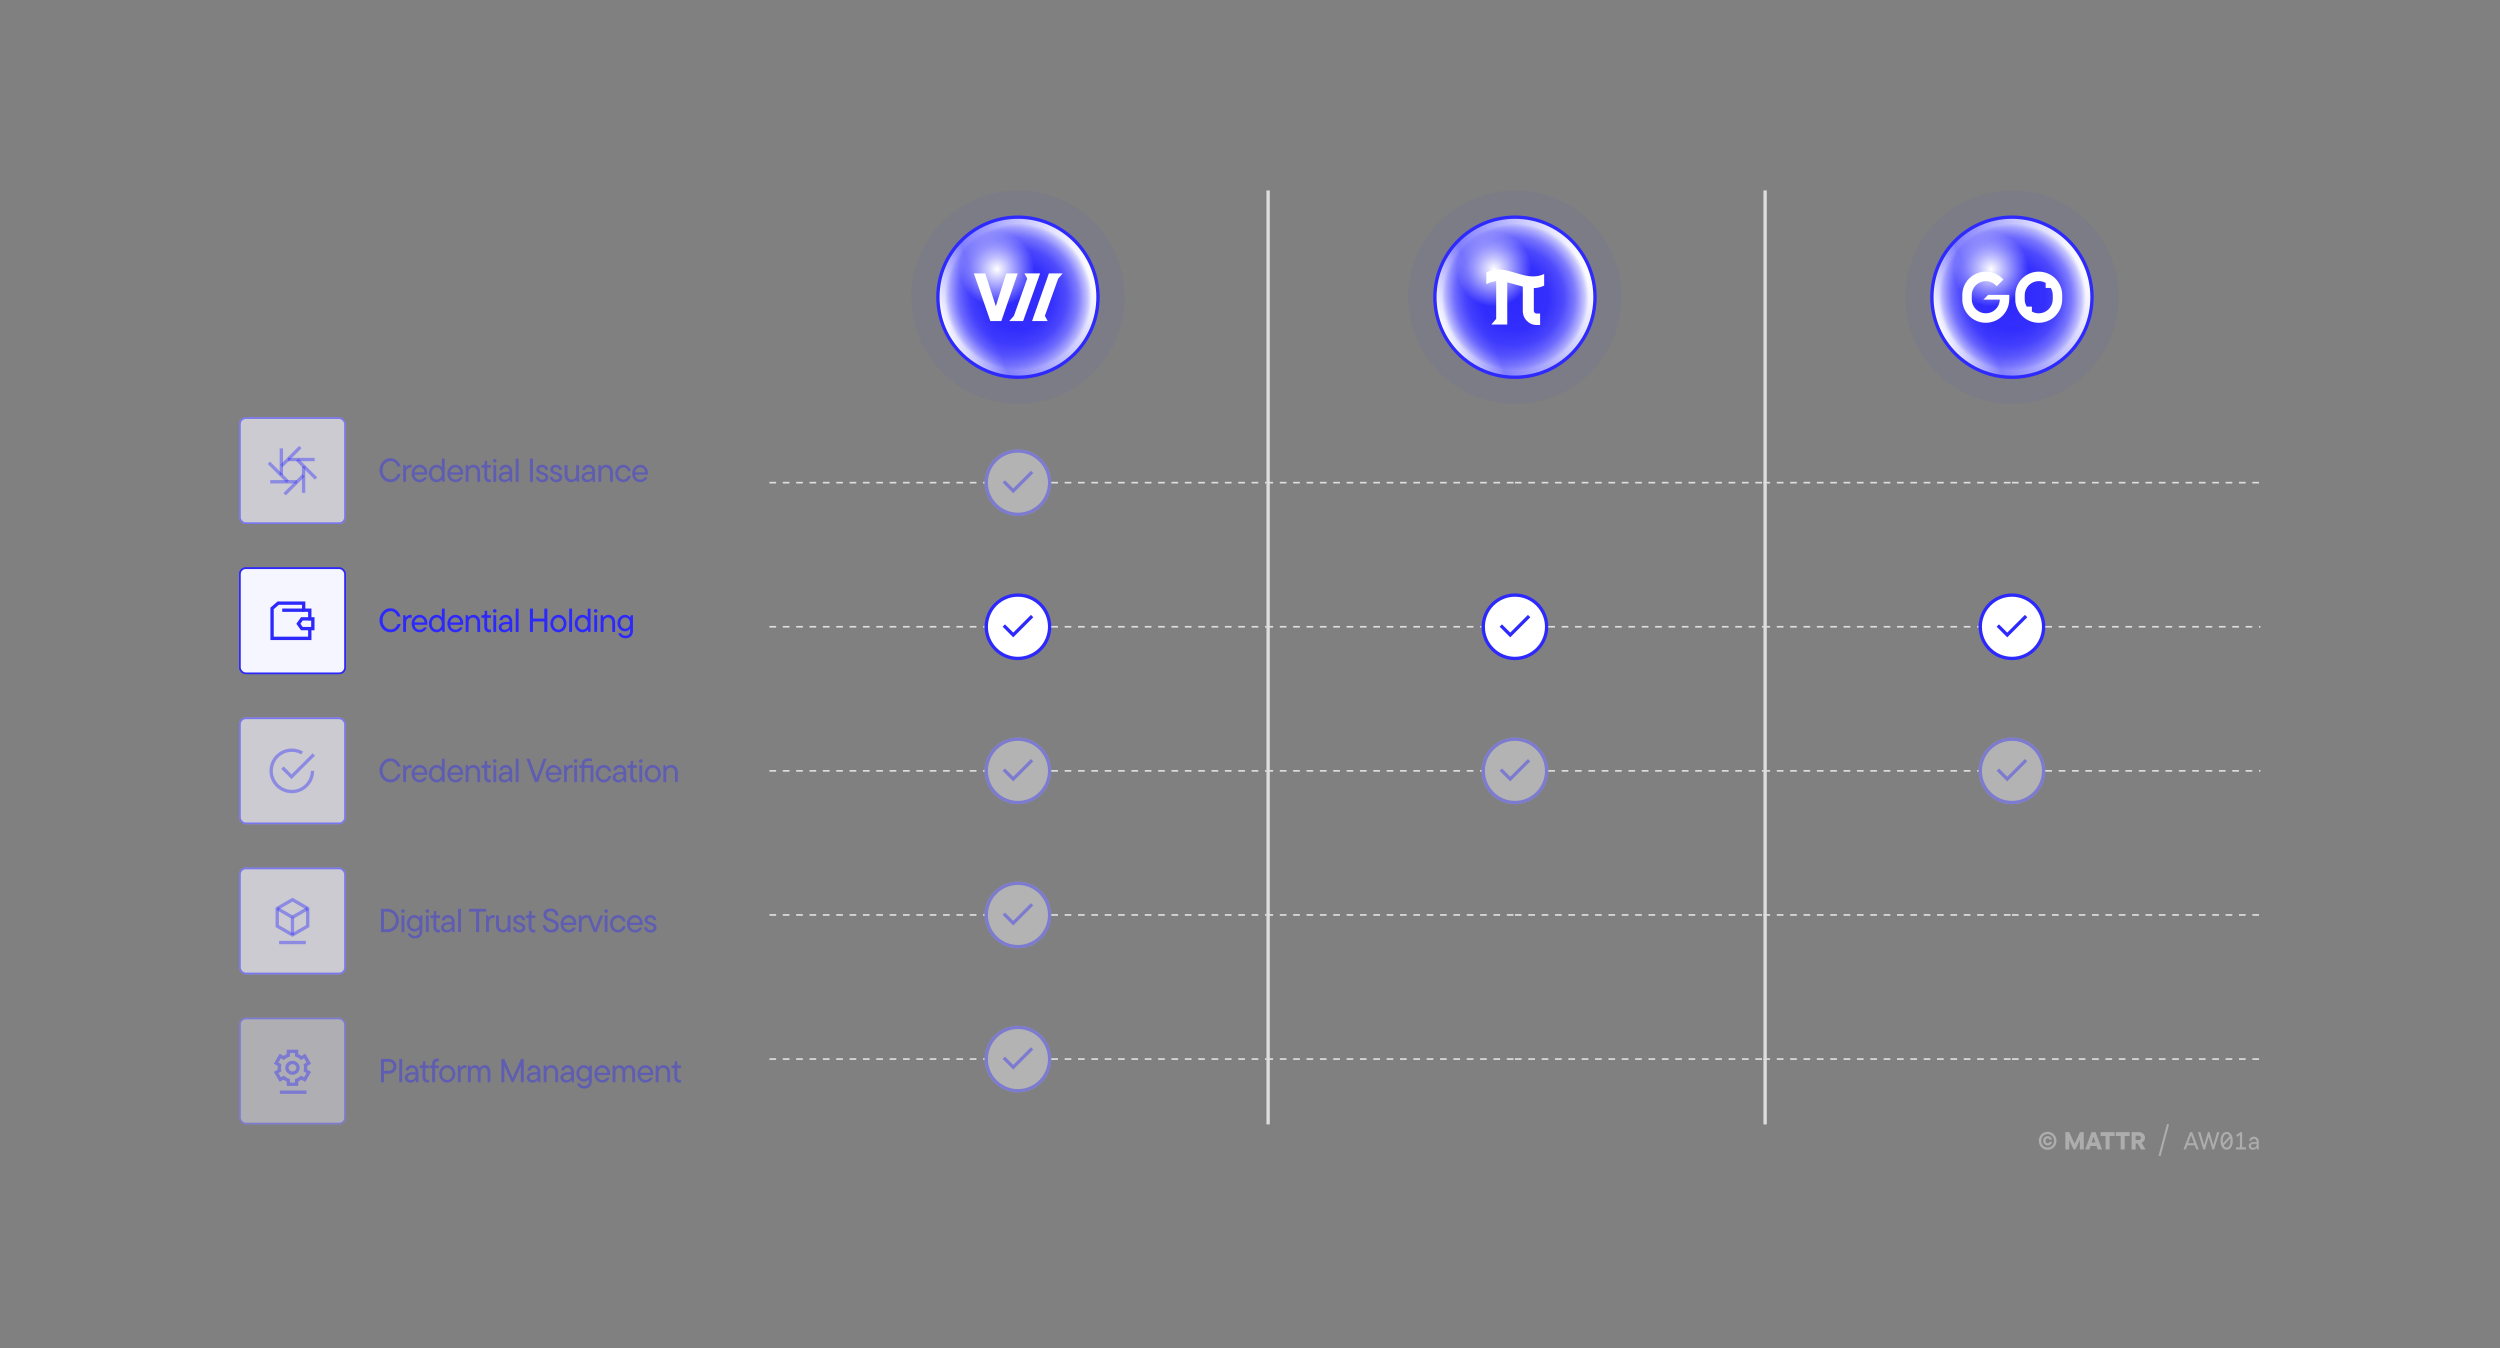 <svg width="1786" height="963" viewBox="0 0 1786 963" fill="none" xmlns="http://www.w3.org/2000/svg">
<rect x="0" y="0" width="1786" height="963" fill="#808080" stroke="none"/>
<rect x="170.809" y="298.111" width="76.257" height="76.254" rx="4.766" fill="#F5F6FF" fill-opacity="0.4"/>
<rect x="171.405" y="298.707" width="75.066" height="75.063" rx="4.17" stroke="#2D29FC" stroke-opacity="0.4" stroke-width="1.191"/>
<rect x="170.809" y="298.111" width="76.257" height="76.254" rx="4.766" fill="#F5F6FF" fill-opacity="0.4"/>
<rect x="171.405" y="298.707" width="75.066" height="75.063" rx="4.17" stroke="#2D29FC" stroke-opacity="0.4" stroke-width="1.191"/>
<path d="M216.877 352.118V333.055" stroke="#2D29FC" stroke-opacity="0.4" stroke-width="2.383"/>
<path d="M224.822 328.289H205.759" stroke="#2D29FC" stroke-opacity="0.4" stroke-width="2.383"/>
<path d="M200.993 320.349V339.412" stroke="#2D29FC" stroke-opacity="0.4" stroke-width="2.383"/>
<path d="M193.048 344.178H212.111" stroke="#2D29FC" stroke-opacity="0.4" stroke-width="2.383"/>
<path d="M225.787 341.852L212.307 328.372" stroke="#2D29FC" stroke-opacity="0.4" stroke-width="2.383"/>
<path d="M214.552 319.379L201.072 332.859" stroke="#2D29FC" stroke-opacity="0.4" stroke-width="2.383"/>
<path d="M192.088 330.614L205.568 344.094" stroke="#2D29FC" stroke-opacity="0.4" stroke-width="2.383"/>
<path d="M203.318 353.078L216.798 339.598" stroke="#2D29FC" stroke-opacity="0.4" stroke-width="2.383"/>
<path d="M278.997 344.5C277.599 344.5 276.297 344.127 275.089 343.38C273.882 342.618 272.921 341.585 272.206 340.282C271.491 338.964 271.134 337.502 271.134 335.898C271.134 334.293 271.491 332.84 272.206 331.537C272.921 330.218 273.882 329.186 275.089 328.439C276.297 327.677 277.599 327.295 278.997 327.295C280.173 327.295 281.253 327.565 282.238 328.105C283.223 328.63 284.049 329.345 284.717 330.25C285.384 331.156 285.852 332.149 286.122 333.229H283.906C283.557 332.117 282.953 331.195 282.095 330.465C281.253 329.718 280.221 329.345 278.997 329.345C277.981 329.345 277.035 329.623 276.162 330.179C275.304 330.735 274.613 331.513 274.089 332.514C273.564 333.515 273.302 334.643 273.302 335.898C273.302 337.153 273.564 338.281 274.089 339.281C274.613 340.282 275.304 341.061 276.162 341.617C277.035 342.173 277.981 342.451 278.997 342.451C280.252 342.451 281.309 342.085 282.167 341.355C283.025 340.624 283.644 339.695 284.025 338.567H286.242C285.972 339.663 285.495 340.664 284.812 341.569C284.145 342.459 283.311 343.174 282.31 343.714C281.309 344.238 280.205 344.5 278.997 344.5ZM288.003 344.238V332.252H289.529L289.957 333.753H290.077C290.363 333.34 290.784 332.943 291.34 332.562C291.911 332.18 292.531 331.99 293.198 331.99C293.58 331.99 293.889 332.029 294.128 332.109V334.134C293.858 334.071 293.548 334.039 293.198 334.039C292.261 334.039 291.498 334.349 290.911 334.968C290.339 335.588 290.053 336.43 290.053 337.494V344.238H288.003ZM305.338 337.947C305.338 338.439 305.299 338.829 305.219 339.115H296.116C296.259 340.195 296.664 341.053 297.332 341.688C298.015 342.324 298.849 342.641 299.834 342.641C301.184 342.641 302.185 342.101 302.836 341.021H304.909C304.544 341.99 303.901 342.816 302.979 343.499C302.058 344.166 301.001 344.5 299.81 344.5C298.745 344.5 297.768 344.238 296.879 343.714C296.005 343.174 295.314 342.427 294.806 341.474C294.297 340.521 294.043 339.448 294.043 338.257C294.043 337.097 294.305 336.041 294.829 335.087C295.354 334.118 296.053 333.364 296.926 332.824C297.816 332.268 298.777 331.99 299.81 331.99C300.842 331.99 301.78 332.252 302.622 332.776C303.464 333.3 304.123 334.015 304.6 334.921C305.092 335.826 305.338 336.835 305.338 337.947ZM299.81 333.872C298.888 333.872 298.078 334.206 297.379 334.873C296.68 335.54 296.251 336.406 296.092 337.47H303.337C303.225 336.406 302.844 335.54 302.193 334.873C301.541 334.206 300.747 333.872 299.81 333.872ZM311.912 344.5C310.911 344.5 309.989 344.238 309.147 343.714C308.305 343.174 307.63 342.427 307.122 341.474C306.629 340.521 306.383 339.448 306.383 338.257C306.383 337.065 306.629 335.993 307.122 335.04C307.63 334.087 308.305 333.34 309.147 332.8C309.989 332.26 310.911 331.99 311.912 331.99C312.738 331.99 313.484 332.188 314.152 332.585C314.819 332.967 315.28 333.34 315.534 333.705H315.653V327.557H317.678V344.238H316.177L315.724 342.737H315.605C315.462 342.943 315.216 343.189 314.866 343.475C314.517 343.746 314.08 343.984 313.556 344.19C313.047 344.397 312.499 344.5 311.912 344.5ZM312.031 342.594C312.682 342.594 313.286 342.411 313.842 342.046C314.398 341.68 314.835 341.172 315.152 340.521C315.486 339.853 315.653 339.099 315.653 338.257C315.653 337.415 315.486 336.66 315.152 335.993C314.835 335.326 314.398 334.809 313.842 334.444C313.286 334.079 312.682 333.896 312.031 333.896C311.379 333.896 310.776 334.079 310.22 334.444C309.664 334.809 309.219 335.326 308.885 335.993C308.568 336.66 308.409 337.415 308.409 338.257C308.409 339.099 308.568 339.853 308.885 340.521C309.219 341.172 309.664 341.68 310.22 342.046C310.776 342.411 311.379 342.594 312.031 342.594ZM330.903 337.947C330.903 338.439 330.863 338.829 330.784 339.115H321.681C321.824 340.195 322.229 341.053 322.896 341.688C323.579 342.324 324.413 342.641 325.398 342.641C326.748 342.641 327.749 342.101 328.401 341.021H330.474C330.108 341.99 329.465 342.816 328.544 343.499C327.622 344.166 326.566 344.5 325.374 344.5C324.31 344.5 323.333 344.238 322.443 343.714C321.57 343.174 320.878 342.427 320.37 341.474C319.862 340.521 319.608 339.448 319.608 338.257C319.608 337.097 319.87 336.041 320.394 335.087C320.918 334.118 321.617 333.364 322.491 332.824C323.381 332.268 324.342 331.99 325.374 331.99C326.407 331.99 327.344 332.252 328.186 332.776C329.028 333.3 329.687 334.015 330.164 334.921C330.656 335.826 330.903 336.835 330.903 337.947ZM325.374 333.872C324.453 333.872 323.643 334.206 322.944 334.873C322.245 335.54 321.816 336.406 321.657 337.47H328.901C328.79 336.406 328.409 335.54 327.757 334.873C327.106 334.206 326.312 333.872 325.374 333.872ZM332.686 344.238V332.252H334.211L334.64 333.753H334.76C335.046 333.324 335.49 332.927 336.094 332.562C336.714 332.18 337.42 331.99 338.215 331.99C339.136 331.99 339.954 332.212 340.669 332.657C341.4 333.086 341.972 333.697 342.385 334.492C342.798 335.286 343.005 336.207 343.005 337.256V344.238H340.979V337.327C340.979 336.295 340.685 335.469 340.097 334.849C339.525 334.214 338.795 333.896 337.905 333.896C336.968 333.896 336.205 334.214 335.617 334.849C335.03 335.469 334.736 336.295 334.736 337.327V344.238H332.686ZM349.502 344.5C348.47 344.5 347.62 344.143 346.953 343.428C346.301 342.713 345.976 341.736 345.976 340.497V334.11H343.926V332.323H344.832C345.309 332.323 345.666 332.204 345.904 331.966C346.158 331.712 346.286 331.354 346.286 330.894V329.13H348.025V332.252H350.718V334.11H348.025V340.425C348.025 341.156 348.192 341.704 348.525 342.07C348.859 342.419 349.32 342.594 349.908 342.594C350.209 342.594 350.48 342.538 350.718 342.427V344.286C350.289 344.429 349.884 344.5 349.502 344.5ZM354.482 344.238H352.433V332.252H354.482V344.238ZM353.458 330.441C353.092 330.441 352.783 330.322 352.528 330.083C352.29 329.829 352.171 329.527 352.171 329.178C352.171 328.797 352.29 328.487 352.528 328.248C352.783 328.01 353.092 327.891 353.458 327.891C353.823 327.891 354.125 328.01 354.363 328.248C354.618 328.487 354.745 328.797 354.745 329.178C354.745 329.543 354.618 329.845 354.363 330.083C354.125 330.322 353.823 330.441 353.458 330.441ZM361.314 331.99C362.219 331.99 363.014 332.188 363.697 332.585C364.396 332.967 364.936 333.515 365.317 334.23C365.714 334.929 365.913 335.731 365.913 336.636V344.238H364.412L363.959 342.737H363.84C363.522 343.182 363.061 343.587 362.458 343.952C361.854 344.317 361.115 344.5 360.242 344.5C359.447 344.5 358.748 344.341 358.145 344.024C357.541 343.69 357.072 343.253 356.739 342.713C356.405 342.157 356.238 341.553 356.238 340.902C356.238 340.155 356.461 339.496 356.905 338.924C357.366 338.336 358.002 337.883 358.812 337.566C359.638 337.248 360.575 337.089 361.624 337.089H363.887V336.541C363.887 335.731 363.649 335.087 363.173 334.611C362.696 334.118 362.076 333.872 361.314 333.872C360.599 333.872 360.027 334.055 359.598 334.42C359.185 334.786 358.923 335.246 358.812 335.802H356.786C356.866 335.135 357.096 334.508 357.477 333.92C357.874 333.332 358.399 332.863 359.05 332.514C359.717 332.164 360.472 331.99 361.314 331.99ZM360.575 342.689C361.576 342.689 362.378 342.403 362.982 341.831C363.586 341.243 363.887 340.513 363.887 339.639V338.71H361.767C360.639 338.71 359.773 338.9 359.169 339.281C358.566 339.647 358.264 340.163 358.264 340.83C358.264 341.402 358.462 341.855 358.859 342.189C359.257 342.522 359.829 342.689 360.575 342.689ZM370.485 344.238H368.436V327.557H370.485V344.238ZM380.747 344.238H378.578V327.557H380.747V344.238ZM387.414 344.5C386.556 344.5 385.786 344.325 385.103 343.976C384.436 343.626 383.903 343.166 383.506 342.594C383.125 342.006 382.911 341.371 382.863 340.687H384.865C384.928 341.291 385.182 341.784 385.627 342.165C386.088 342.53 386.684 342.713 387.414 342.713C388.129 342.713 388.685 342.554 389.082 342.236C389.48 341.919 389.678 341.513 389.678 341.021C389.678 340.481 389.448 340.076 388.987 339.806C388.542 339.52 387.859 339.234 386.938 338.948C386.112 338.678 385.452 338.424 384.96 338.185C384.467 337.947 384.039 337.605 383.673 337.161C383.324 336.716 383.149 336.136 383.149 335.421C383.149 334.786 383.316 334.214 383.649 333.705C383.983 333.181 384.459 332.768 385.079 332.466C385.715 332.149 386.445 331.99 387.271 331.99C388.082 331.99 388.796 332.156 389.416 332.49C390.051 332.808 390.552 333.253 390.917 333.825C391.299 334.381 391.513 335 391.561 335.683H389.535C389.472 335.08 389.249 334.611 388.868 334.277C388.487 333.944 387.954 333.777 387.271 333.777C386.604 333.777 386.088 333.928 385.722 334.23C385.373 334.516 385.198 334.889 385.198 335.35C385.198 335.858 385.413 336.247 385.842 336.517C386.286 336.787 386.962 337.065 387.867 337.351C388.677 337.605 389.337 337.86 389.845 338.114C390.369 338.352 390.814 338.71 391.179 339.186C391.545 339.647 391.727 340.243 391.727 340.973C391.727 341.99 391.338 342.832 390.56 343.499C389.797 344.166 388.749 344.5 387.414 344.5ZM397.334 344.5C396.476 344.5 395.706 344.325 395.023 343.976C394.356 343.626 393.823 343.166 393.426 342.594C393.045 342.006 392.83 341.371 392.783 340.687H394.785C394.848 341.291 395.102 341.784 395.547 342.165C396.008 342.53 396.603 342.713 397.334 342.713C398.049 342.713 398.605 342.554 399.002 342.236C399.399 341.919 399.598 341.513 399.598 341.021C399.598 340.481 399.368 340.076 398.907 339.806C398.462 339.52 397.779 339.234 396.858 338.948C396.032 338.678 395.372 338.424 394.88 338.185C394.387 337.947 393.958 337.605 393.593 337.161C393.244 336.716 393.069 336.136 393.069 335.421C393.069 334.786 393.236 334.214 393.569 333.705C393.903 333.181 394.379 332.768 394.999 332.466C395.634 332.149 396.365 331.99 397.191 331.99C398.001 331.99 398.716 332.156 399.336 332.49C399.971 332.808 400.472 333.253 400.837 333.825C401.218 334.381 401.433 335 401.481 335.683H399.455C399.392 335.08 399.169 334.611 398.788 334.277C398.407 333.944 397.874 333.777 397.191 333.777C396.524 333.777 396.008 333.928 395.642 334.23C395.293 334.516 395.118 334.889 395.118 335.35C395.118 335.858 395.333 336.247 395.762 336.517C396.206 336.787 396.881 337.065 397.787 337.351C398.597 337.605 399.256 337.86 399.765 338.114C400.289 338.352 400.734 338.71 401.099 339.186C401.465 339.647 401.647 340.243 401.647 340.973C401.647 341.99 401.258 342.832 400.48 343.499C399.717 344.166 398.669 344.5 397.334 344.5ZM408.136 344.5C407.214 344.5 406.388 344.286 405.658 343.857C404.943 343.412 404.379 342.792 403.966 341.998C403.553 341.204 403.346 340.282 403.346 339.234V332.252H405.395V339.162C405.395 340.195 405.681 341.029 406.253 341.664C406.825 342.284 407.556 342.594 408.446 342.594C409.399 342.594 410.169 342.284 410.757 341.664C411.345 341.029 411.639 340.195 411.639 339.162V332.252H413.664V344.238H412.139L411.71 342.737H411.591C411.305 343.182 410.852 343.587 410.233 343.952C409.629 344.317 408.93 344.5 408.136 344.5ZM420.514 331.99C421.42 331.99 422.214 332.188 422.897 332.585C423.596 332.967 424.136 333.515 424.517 334.23C424.915 334.929 425.113 335.731 425.113 336.636V344.238H423.612L423.159 342.737H423.04C422.722 343.182 422.262 343.587 421.658 343.952C421.054 344.317 420.316 344.5 419.442 344.5C418.647 344.5 417.948 344.341 417.345 344.024C416.741 343.69 416.272 343.253 415.939 342.713C415.605 342.157 415.438 341.553 415.438 340.902C415.438 340.155 415.661 339.496 416.106 338.924C416.566 338.336 417.202 337.883 418.012 337.566C418.838 337.248 419.775 337.089 420.824 337.089H423.088V336.541C423.088 335.731 422.849 335.087 422.373 334.611C421.896 334.118 421.277 333.872 420.514 333.872C419.799 333.872 419.227 334.055 418.798 334.42C418.385 334.786 418.123 335.246 418.012 335.802H415.987C416.066 335.135 416.296 334.508 416.678 333.92C417.075 333.332 417.599 332.863 418.25 332.514C418.918 332.164 419.672 331.99 420.514 331.99ZM419.775 342.689C420.776 342.689 421.578 342.403 422.182 341.831C422.786 341.243 423.088 340.513 423.088 339.639V338.71H420.967C419.839 338.71 418.973 338.9 418.369 339.281C417.766 339.647 417.464 340.163 417.464 340.83C417.464 341.402 417.663 341.855 418.06 342.189C418.457 342.522 419.029 342.689 419.775 342.689ZM427.517 344.238V332.252H429.042L429.471 333.753H429.59C429.876 333.324 430.321 332.927 430.925 332.562C431.544 332.18 432.251 331.99 433.046 331.99C433.967 331.99 434.785 332.212 435.5 332.657C436.231 333.086 436.803 333.697 437.216 334.492C437.629 335.286 437.835 336.207 437.835 337.256V344.238H435.81V337.327C435.81 336.295 435.516 335.469 434.928 334.849C434.356 334.214 433.625 333.896 432.736 333.896C431.799 333.896 431.036 334.214 430.448 334.849C429.86 335.469 429.567 336.295 429.567 337.327V344.238H427.517ZM445.281 344.5C444.248 344.5 443.287 344.23 442.398 343.69C441.508 343.134 440.801 342.379 440.277 341.426C439.768 340.473 439.514 339.416 439.514 338.257C439.514 337.097 439.776 336.041 440.301 335.087C440.825 334.118 441.524 333.364 442.398 332.824C443.287 332.268 444.248 331.99 445.281 331.99C446.202 331.99 447.044 332.204 447.807 332.633C448.569 333.046 449.197 333.602 449.689 334.301C450.182 335 450.507 335.755 450.666 336.565H448.617C448.395 335.802 447.997 335.167 447.426 334.659C446.854 334.15 446.139 333.896 445.281 333.896C444.614 333.896 443.994 334.079 443.422 334.444C442.85 334.809 442.39 335.326 442.04 335.993C441.706 336.66 441.54 337.415 441.54 338.257C441.54 339.099 441.706 339.853 442.04 340.521C442.39 341.172 442.85 341.68 443.422 342.046C443.994 342.411 444.614 342.594 445.281 342.594C446.139 342.594 446.854 342.34 447.426 341.831C447.997 341.323 448.395 340.687 448.617 339.925H450.666C450.507 340.719 450.182 341.466 449.689 342.165C449.197 342.864 448.569 343.428 447.807 343.857C447.044 344.286 446.202 344.5 445.281 344.5ZM462.893 337.947C462.893 338.439 462.854 338.829 462.774 339.115H453.671C453.814 340.195 454.22 341.053 454.887 341.688C455.57 342.324 456.404 342.641 457.389 342.641C458.739 342.641 459.74 342.101 460.391 341.021H462.464C462.099 341.99 461.456 342.816 460.534 343.499C459.613 344.166 458.556 344.5 457.365 344.5C456.301 344.5 455.324 344.238 454.434 343.714C453.56 343.174 452.869 342.427 452.361 341.474C451.852 340.521 451.598 339.448 451.598 338.257C451.598 337.097 451.86 336.041 452.385 335.087C452.909 334.118 453.608 333.364 454.482 332.824C455.371 332.268 456.332 331.99 457.365 331.99C458.398 331.99 459.335 332.252 460.177 332.776C461.019 333.3 461.678 334.015 462.155 334.921C462.647 335.826 462.893 336.835 462.893 337.947ZM457.365 333.872C456.444 333.872 455.633 334.206 454.934 334.873C454.235 335.54 453.806 336.406 453.648 337.47H460.892C460.781 336.406 460.399 335.54 459.748 334.873C459.097 334.206 458.302 333.872 457.365 333.872Z" fill="#2D29FC" fill-opacity="0.4"/>
<rect x="171.405" y="405.939" width="75.066" height="75.063" rx="4.17" fill="#F5F6FF"/>
<rect x="171.405" y="405.939" width="75.066" height="75.063" rx="4.17" stroke="#2D29FC" stroke-width="1.191"/>
<rect x="171.405" y="405.939" width="75.066" height="75.063" rx="4.17" fill="#F5F6FF"/>
<rect x="171.405" y="405.939" width="75.066" height="75.063" rx="4.17" stroke="#2D29FC" stroke-width="1.191"/>
<path d="M221.31 443.15V435.918H216.941V430.886H198.738L194.37 434.66V456.049H221.31V449.44" stroke="#2D29FC" stroke-width="2.383"/>
<path d="M216.944 435.921L201.635 435.921" stroke="#2D29FC" stroke-width="2.383"/>
<path d="M223.493 449.092H215.65L213.182 445.616L215.65 442.14H223.493V449.092Z" stroke="#2D29FC" stroke-width="2.383"/>
<path d="M278.997 451.732C277.599 451.732 276.297 451.359 275.089 450.612C273.882 449.85 272.921 448.817 272.206 447.515C271.491 446.196 271.134 444.734 271.134 443.13C271.134 441.525 271.491 440.072 272.206 438.769C272.921 437.451 273.882 436.418 275.089 435.671C276.297 434.909 277.599 434.528 278.997 434.528C280.173 434.528 281.253 434.798 282.238 435.338C283.223 435.862 284.049 436.577 284.717 437.482C285.384 438.388 285.852 439.381 286.122 440.461H283.906C283.557 439.349 282.953 438.428 282.095 437.697C281.253 436.95 280.221 436.577 278.997 436.577C277.981 436.577 277.035 436.855 276.162 437.411C275.304 437.967 274.613 438.745 274.089 439.746C273.564 440.747 273.302 441.875 273.302 443.13C273.302 444.385 273.564 445.513 274.089 446.514C274.613 447.515 275.304 448.293 276.162 448.849C277.035 449.405 277.981 449.683 278.997 449.683C280.252 449.683 281.309 449.318 282.167 448.587C283.025 447.856 283.644 446.927 284.025 445.799H286.242C285.972 446.895 285.495 447.896 284.812 448.801C284.145 449.691 283.311 450.406 282.31 450.946C281.309 451.47 280.205 451.732 278.997 451.732ZM288.003 451.47V439.484H289.529L289.957 440.985H290.077C290.363 440.572 290.784 440.175 291.34 439.794C291.911 439.413 292.531 439.222 293.198 439.222C293.58 439.222 293.889 439.262 294.128 439.341V441.367C293.858 441.303 293.548 441.271 293.198 441.271C292.261 441.271 291.498 441.581 290.911 442.201C290.339 442.82 290.053 443.662 290.053 444.727V451.47H288.003ZM305.338 445.179C305.338 445.672 305.299 446.061 305.219 446.347H296.116C296.259 447.427 296.664 448.285 297.332 448.921C298.015 449.556 298.849 449.874 299.834 449.874C301.184 449.874 302.185 449.334 302.836 448.253H304.909C304.544 449.222 303.901 450.048 302.979 450.732C302.058 451.399 301.001 451.732 299.81 451.732C298.745 451.732 297.768 451.47 296.879 450.946C296.005 450.406 295.314 449.659 294.806 448.706C294.297 447.753 294.043 446.681 294.043 445.489C294.043 444.329 294.305 443.273 294.829 442.32C295.354 441.351 296.053 440.596 296.926 440.056C297.816 439.5 298.777 439.222 299.81 439.222C300.842 439.222 301.78 439.484 302.622 440.008C303.464 440.533 304.123 441.247 304.6 442.153C305.092 443.058 305.338 444.067 305.338 445.179ZM299.81 441.104C298.888 441.104 298.078 441.438 297.379 442.105C296.68 442.773 296.251 443.638 296.092 444.703H303.337C303.225 443.638 302.844 442.773 302.193 442.105C301.541 441.438 300.747 441.104 299.81 441.104ZM311.912 451.732C310.911 451.732 309.989 451.47 309.147 450.946C308.305 450.406 307.63 449.659 307.122 448.706C306.629 447.753 306.383 446.681 306.383 445.489C306.383 444.298 306.629 443.225 307.122 442.272C307.63 441.319 308.305 440.572 309.147 440.032C309.989 439.492 310.911 439.222 311.912 439.222C312.738 439.222 313.484 439.421 314.152 439.818C314.819 440.199 315.28 440.572 315.534 440.938H315.653V434.79H317.678V451.47H316.177L315.724 449.969H315.605C315.462 450.176 315.216 450.422 314.866 450.708C314.517 450.978 314.08 451.216 313.556 451.423C313.047 451.629 312.499 451.732 311.912 451.732ZM312.031 449.826C312.682 449.826 313.286 449.643 313.842 449.278C314.398 448.913 314.835 448.404 315.152 447.753C315.486 447.086 315.653 446.331 315.653 445.489C315.653 444.647 315.486 443.893 315.152 443.225C314.835 442.558 314.398 442.042 313.842 441.676C313.286 441.311 312.682 441.128 312.031 441.128C311.379 441.128 310.776 441.311 310.22 441.676C309.664 442.042 309.219 442.558 308.885 443.225C308.568 443.893 308.409 444.647 308.409 445.489C308.409 446.331 308.568 447.086 308.885 447.753C309.219 448.404 309.664 448.913 310.22 449.278C310.776 449.643 311.379 449.826 312.031 449.826ZM330.903 445.179C330.903 445.672 330.863 446.061 330.784 446.347H321.681C321.824 447.427 322.229 448.285 322.896 448.921C323.579 449.556 324.413 449.874 325.398 449.874C326.748 449.874 327.749 449.334 328.401 448.253H330.474C330.108 449.222 329.465 450.048 328.544 450.732C327.622 451.399 326.566 451.732 325.374 451.732C324.31 451.732 323.333 451.47 322.443 450.946C321.57 450.406 320.878 449.659 320.37 448.706C319.862 447.753 319.608 446.681 319.608 445.489C319.608 444.329 319.87 443.273 320.394 442.32C320.918 441.351 321.617 440.596 322.491 440.056C323.381 439.5 324.342 439.222 325.374 439.222C326.407 439.222 327.344 439.484 328.186 440.008C329.028 440.533 329.687 441.247 330.164 442.153C330.656 443.058 330.903 444.067 330.903 445.179ZM325.374 441.104C324.453 441.104 323.643 441.438 322.944 442.105C322.245 442.773 321.816 443.638 321.657 444.703H328.901C328.79 443.638 328.409 442.773 327.757 442.105C327.106 441.438 326.312 441.104 325.374 441.104ZM332.686 451.47V439.484H334.211L334.64 440.985H334.76C335.046 440.556 335.49 440.159 336.094 439.794C336.714 439.413 337.42 439.222 338.215 439.222C339.136 439.222 339.954 439.444 340.669 439.889C341.4 440.318 341.972 440.93 342.385 441.724C342.798 442.518 343.005 443.44 343.005 444.488V451.47H340.979V444.56C340.979 443.527 340.685 442.701 340.097 442.081C339.525 441.446 338.795 441.128 337.905 441.128C336.968 441.128 336.205 441.446 335.617 442.081C335.03 442.701 334.736 443.527 334.736 444.56V451.47H332.686ZM349.502 451.732C348.47 451.732 347.62 451.375 346.953 450.66C346.301 449.945 345.976 448.968 345.976 447.729V441.343H343.926V439.556H344.832C345.309 439.556 345.666 439.436 345.904 439.198C346.158 438.944 346.286 438.587 346.286 438.126V436.362H348.025V439.484H350.718V441.343H348.025V447.658C348.025 448.388 348.192 448.936 348.525 449.302C348.859 449.651 349.32 449.826 349.908 449.826C350.209 449.826 350.48 449.77 350.718 449.659V451.518C350.289 451.661 349.884 451.732 349.502 451.732ZM354.482 451.47H352.433V439.484H354.482V451.47ZM353.458 437.673C353.092 437.673 352.783 437.554 352.528 437.316C352.29 437.061 352.171 436.76 352.171 436.41C352.171 436.029 352.29 435.719 352.528 435.481C352.783 435.242 353.092 435.123 353.458 435.123C353.823 435.123 354.125 435.242 354.363 435.481C354.618 435.719 354.745 436.029 354.745 436.41C354.745 436.775 354.618 437.077 354.363 437.316C354.125 437.554 353.823 437.673 353.458 437.673ZM361.314 439.222C362.219 439.222 363.014 439.421 363.697 439.818C364.396 440.199 364.936 440.747 365.317 441.462C365.714 442.161 365.913 442.963 365.913 443.869V451.47H364.412L363.959 449.969H363.84C363.522 450.414 363.061 450.819 362.458 451.184C361.854 451.55 361.115 451.732 360.242 451.732C359.447 451.732 358.748 451.574 358.145 451.256C357.541 450.922 357.072 450.485 356.739 449.945C356.405 449.389 356.238 448.785 356.238 448.134C356.238 447.388 356.461 446.728 356.905 446.156C357.366 445.569 358.002 445.116 358.812 444.798C359.638 444.48 360.575 444.321 361.624 444.321H363.887V443.773C363.887 442.963 363.649 442.32 363.173 441.843C362.696 441.351 362.076 441.104 361.314 441.104C360.599 441.104 360.027 441.287 359.598 441.653C359.185 442.018 358.923 442.479 358.812 443.035H356.786C356.866 442.367 357.096 441.74 357.477 441.152C357.874 440.564 358.399 440.096 359.05 439.746C359.717 439.397 360.472 439.222 361.314 439.222ZM360.575 449.921C361.576 449.921 362.378 449.635 362.982 449.064C363.586 448.476 363.887 447.745 363.887 446.871V445.942H361.767C360.639 445.942 359.773 446.132 359.169 446.514C358.566 446.879 358.264 447.395 358.264 448.063C358.264 448.635 358.462 449.087 358.859 449.421C359.257 449.755 359.829 449.921 360.575 449.921ZM370.485 451.47H368.436V434.79H370.485V451.47ZM388.849 441.915V434.79H391.017V451.47H388.849V443.964H380.747V451.47H378.578V434.79H380.747V441.915H388.849ZM398.939 451.732C397.907 451.732 396.945 451.462 396.056 450.922C395.166 450.366 394.459 449.612 393.935 448.658C393.427 447.705 393.172 446.649 393.172 445.489C393.172 444.329 393.435 443.273 393.959 442.32C394.483 441.351 395.182 440.596 396.056 440.056C396.945 439.5 397.907 439.222 398.939 439.222C399.988 439.222 400.949 439.5 401.823 440.056C402.712 440.596 403.419 441.351 403.943 442.32C404.468 443.273 404.73 444.329 404.73 445.489C404.73 446.649 404.468 447.705 403.943 448.658C403.419 449.612 402.712 450.366 401.823 450.922C400.949 451.462 399.988 451.732 398.939 451.732ZM398.939 449.826C399.622 449.826 400.25 449.643 400.822 449.278C401.394 448.913 401.846 448.404 402.18 447.753C402.529 447.086 402.704 446.331 402.704 445.489C402.704 444.647 402.529 443.893 402.18 443.225C401.846 442.558 401.394 442.042 400.822 441.676C400.25 441.311 399.622 441.128 398.939 441.128C398.272 441.128 397.652 441.311 397.081 441.676C396.509 442.042 396.048 442.558 395.698 443.225C395.365 443.893 395.198 444.647 395.198 445.489C395.198 446.331 395.365 447.086 395.698 447.753C396.048 448.404 396.509 448.913 397.081 449.278C397.652 449.643 398.272 449.826 398.939 449.826ZM408.676 451.47H406.626V434.79H408.676V451.47ZM416.121 451.732C415.12 451.732 414.198 451.47 413.356 450.946C412.514 450.406 411.839 449.659 411.331 448.706C410.838 447.753 410.592 446.681 410.592 445.489C410.592 444.298 410.838 443.225 411.331 442.272C411.839 441.319 412.514 440.572 413.356 440.032C414.198 439.492 415.12 439.222 416.121 439.222C416.947 439.222 417.693 439.421 418.361 439.818C419.028 440.199 419.488 440.572 419.743 440.938H419.862V434.79H421.887V451.47H420.386L419.933 449.969H419.814C419.671 450.176 419.425 450.422 419.075 450.708C418.726 450.978 418.289 451.216 417.765 451.423C417.256 451.629 416.708 451.732 416.121 451.732ZM416.24 449.826C416.891 449.826 417.495 449.643 418.051 449.278C418.607 448.913 419.044 448.404 419.361 447.753C419.695 447.086 419.862 446.331 419.862 445.489C419.862 444.647 419.695 443.893 419.361 443.225C419.044 442.558 418.607 442.042 418.051 441.676C417.495 441.311 416.891 441.128 416.24 441.128C415.588 441.128 414.985 441.311 414.429 441.676C413.873 442.042 413.428 442.558 413.094 443.225C412.777 443.893 412.618 444.647 412.618 445.489C412.618 446.331 412.777 447.086 413.094 447.753C413.428 448.404 413.873 448.913 414.429 449.278C414.985 449.643 415.588 449.826 416.24 449.826ZM426.605 451.47H424.555V439.484H426.605V451.47ZM425.58 437.673C425.215 437.673 424.905 437.554 424.651 437.316C424.412 437.061 424.293 436.76 424.293 436.41C424.293 436.029 424.412 435.719 424.651 435.481C424.905 435.242 425.215 435.123 425.58 435.123C425.945 435.123 426.247 435.242 426.485 435.481C426.74 435.719 426.867 436.029 426.867 436.41C426.867 436.775 426.74 437.077 426.485 437.316C426.247 437.554 425.945 437.673 425.58 437.673ZM429.123 451.47V439.484H430.648L431.077 440.985H431.196C431.482 440.556 431.927 440.159 432.53 439.794C433.15 439.413 433.857 439.222 434.651 439.222C435.573 439.222 436.391 439.444 437.106 439.889C437.836 440.318 438.408 440.93 438.821 441.724C439.234 442.518 439.441 443.44 439.441 444.488V451.47H437.415V444.56C437.415 443.527 437.122 442.701 436.534 442.081C435.962 441.446 435.231 441.128 434.341 441.128C433.404 441.128 432.642 441.446 432.054 442.081C431.466 442.701 431.172 443.527 431.172 444.56V451.47H429.123ZM446.863 455.998C445.91 455.998 445.06 455.823 444.313 455.474C443.582 455.124 442.986 454.663 442.526 454.092C442.081 453.535 441.787 452.94 441.644 452.304H443.693C443.9 452.86 444.273 453.305 444.813 453.639C445.369 453.972 446.045 454.139 446.839 454.139C447.84 454.139 448.634 453.845 449.222 453.257C449.826 452.686 450.127 451.915 450.127 450.946V449.302H450.008C449.77 449.683 449.333 450.072 448.698 450.469C448.062 450.851 447.339 451.041 446.529 451.041C445.56 451.041 444.655 450.787 443.813 450.279C442.986 449.755 442.327 449.048 441.835 448.158C441.358 447.252 441.12 446.252 441.12 445.155C441.12 444.043 441.358 443.035 441.835 442.129C442.327 441.224 442.986 440.517 443.813 440.008C444.639 439.484 445.536 439.222 446.505 439.222C447.331 439.222 448.07 439.421 448.721 439.818C449.373 440.215 449.833 440.604 450.104 440.985H450.223L450.652 439.484H452.177V450.922C452.177 451.939 451.954 452.829 451.509 453.591C451.081 454.354 450.461 454.941 449.651 455.354C448.856 455.783 447.927 455.998 446.863 455.998ZM446.648 449.183C447.268 449.183 447.84 449.008 448.364 448.658C448.904 448.309 449.333 447.824 449.651 447.205C449.968 446.585 450.127 445.902 450.127 445.155C450.127 444.393 449.968 443.702 449.651 443.082C449.333 442.463 448.904 441.978 448.364 441.629C447.84 441.279 447.268 441.104 446.648 441.104C446.013 441.104 445.425 441.279 444.885 441.629C444.361 441.978 443.94 442.463 443.622 443.082C443.304 443.702 443.145 444.393 443.145 445.155C443.145 445.902 443.304 446.585 443.622 447.205C443.94 447.824 444.361 448.309 444.885 448.658C445.425 449.008 446.013 449.183 446.648 449.183Z" fill="#2D29FC"/>
<rect x="170.809" y="512.576" width="76.257" height="76.254" rx="4.766" fill="#F5F6FF" fill-opacity="0.4"/>
<rect x="171.405" y="513.171" width="75.066" height="75.063" rx="4.17" stroke="#2D29FC" stroke-opacity="0.4" stroke-width="1.191"/>
<rect x="170.809" y="512.576" width="76.257" height="76.254" rx="4.766" fill="#F5F6FF" fill-opacity="0.4"/>
<rect x="171.405" y="513.171" width="75.066" height="75.063" rx="4.17" stroke="#2D29FC" stroke-opacity="0.4" stroke-width="1.191"/>
<path d="M215.866 537.917C213.641 536.633 211.098 535.939 208.484 535.939C204.568 535.939 200.812 537.495 198.043 540.264C195.274 543.033 193.718 546.789 193.718 550.705C193.718 554.621 195.274 558.376 198.043 561.145C200.812 563.914 204.568 565.47 208.484 565.47C212.4 565.47 216.155 563.914 218.924 561.145C221.693 558.376 223.249 554.621 223.249 550.705" stroke="#2D29FC" stroke-opacity="0.4" stroke-width="2.383"/>
<path d="M224.166 539.002L208.268 554.901L201.77 548.402" stroke="#2D29FC" stroke-opacity="0.4" stroke-width="2.383"/>
<path d="M278.997 558.965C277.599 558.965 276.297 558.591 275.089 557.845C273.882 557.082 272.921 556.05 272.206 554.747C271.491 553.428 271.134 551.967 271.134 550.362C271.134 548.758 271.491 547.304 272.206 546.002C272.921 544.683 273.882 543.65 275.089 542.904C276.297 542.141 277.599 541.76 278.997 541.76C280.173 541.76 281.253 542.03 282.238 542.57C283.223 543.094 284.049 543.809 284.717 544.715C285.384 545.62 285.852 546.613 286.122 547.693H283.906C283.557 546.581 282.953 545.66 282.095 544.929C281.253 544.183 280.221 543.809 278.997 543.809C277.981 543.809 277.035 544.087 276.162 544.643C275.304 545.199 274.613 545.978 274.089 546.979C273.564 547.979 273.302 549.107 273.302 550.362C273.302 551.617 273.564 552.745 274.089 553.746C274.613 554.747 275.304 555.525 276.162 556.081C277.035 556.637 277.981 556.915 278.997 556.915C280.252 556.915 281.309 556.55 282.167 555.819C283.025 555.088 283.644 554.159 284.025 553.031H286.242C285.972 554.127 285.495 555.128 284.812 556.034C284.145 556.923 283.311 557.638 282.31 558.178C281.309 558.703 280.205 558.965 278.997 558.965ZM288.003 558.703V546.716H289.529L289.957 548.218H290.077C290.363 547.805 290.784 547.407 291.34 547.026C291.911 546.645 292.531 546.454 293.198 546.454C293.58 546.454 293.889 546.494 294.128 546.573V548.599C293.858 548.535 293.548 548.504 293.198 548.504C292.261 548.504 291.498 548.813 290.911 549.433C290.339 550.053 290.053 550.895 290.053 551.959V558.703H288.003ZM305.338 552.412C305.338 552.904 305.299 553.293 305.219 553.579H296.116C296.259 554.66 296.664 555.517 297.332 556.153C298.015 556.788 298.849 557.106 299.834 557.106C301.184 557.106 302.185 556.566 302.836 555.486H304.909C304.544 556.455 303.901 557.281 302.979 557.964C302.058 558.631 301.001 558.965 299.81 558.965C298.745 558.965 297.768 558.703 296.879 558.178C296.005 557.638 295.314 556.892 294.806 555.938C294.297 554.985 294.043 553.913 294.043 552.721C294.043 551.562 294.305 550.505 294.829 549.552C295.354 548.583 296.053 547.828 296.926 547.288C297.816 546.732 298.777 546.454 299.81 546.454C300.842 546.454 301.78 546.716 302.622 547.241C303.464 547.765 304.123 548.48 304.6 549.385C305.092 550.291 305.338 551.3 305.338 552.412ZM299.81 548.337C298.888 548.337 298.078 548.67 297.379 549.338C296.68 550.005 296.251 550.871 296.092 551.935H303.337C303.225 550.871 302.844 550.005 302.193 549.338C301.541 548.67 300.747 548.337 299.81 548.337ZM311.912 558.965C310.911 558.965 309.989 558.703 309.147 558.178C308.305 557.638 307.63 556.892 307.122 555.938C306.629 554.985 306.383 553.913 306.383 552.721C306.383 551.53 306.629 550.458 307.122 549.504C307.63 548.551 308.305 547.805 309.147 547.264C309.989 546.724 310.911 546.454 311.912 546.454C312.738 546.454 313.484 546.653 314.152 547.05C314.819 547.431 315.28 547.805 315.534 548.17H315.653V542.022H317.678V558.703H316.177L315.724 557.201H315.605C315.462 557.408 315.216 557.654 314.866 557.94C314.517 558.21 314.08 558.448 313.556 558.655C313.047 558.861 312.499 558.965 311.912 558.965ZM312.031 557.058C312.682 557.058 313.286 556.876 313.842 556.51C314.398 556.145 314.835 555.637 315.152 554.985C315.486 554.318 315.653 553.563 315.653 552.721C315.653 551.879 315.486 551.125 315.152 550.458C314.835 549.79 314.398 549.274 313.842 548.909C313.286 548.543 312.682 548.361 312.031 548.361C311.379 548.361 310.776 548.543 310.22 548.909C309.664 549.274 309.219 549.79 308.885 550.458C308.568 551.125 308.409 551.879 308.409 552.721C308.409 553.563 308.568 554.318 308.885 554.985C309.219 555.637 309.664 556.145 310.22 556.51C310.776 556.876 311.379 557.058 312.031 557.058ZM330.903 552.412C330.903 552.904 330.863 553.293 330.784 553.579H321.681C321.824 554.66 322.229 555.517 322.896 556.153C323.579 556.788 324.413 557.106 325.398 557.106C326.748 557.106 327.749 556.566 328.401 555.486H330.474C330.108 556.455 329.465 557.281 328.544 557.964C327.622 558.631 326.566 558.965 325.374 558.965C324.31 558.965 323.333 558.703 322.443 558.178C321.57 557.638 320.878 556.892 320.37 555.938C319.862 554.985 319.608 553.913 319.608 552.721C319.608 551.562 319.87 550.505 320.394 549.552C320.918 548.583 321.617 547.828 322.491 547.288C323.381 546.732 324.342 546.454 325.374 546.454C326.407 546.454 327.344 546.716 328.186 547.241C329.028 547.765 329.687 548.48 330.164 549.385C330.656 550.291 330.903 551.3 330.903 552.412ZM325.374 548.337C324.453 548.337 323.643 548.67 322.944 549.338C322.245 550.005 321.816 550.871 321.657 551.935H328.901C328.79 550.871 328.409 550.005 327.757 549.338C327.106 548.67 326.312 548.337 325.374 548.337ZM332.686 558.703V546.716H334.211L334.64 548.218H334.76C335.046 547.789 335.49 547.392 336.094 547.026C336.714 546.645 337.42 546.454 338.215 546.454C339.136 546.454 339.954 546.677 340.669 547.122C341.4 547.55 341.972 548.162 342.385 548.956C342.798 549.751 343.005 550.672 343.005 551.721V558.703H340.979V551.792C340.979 550.759 340.685 549.933 340.097 549.314C339.525 548.678 338.795 548.361 337.905 548.361C336.968 548.361 336.205 548.678 335.617 549.314C335.03 549.933 334.736 550.759 334.736 551.792V558.703H332.686ZM349.502 558.965C348.47 558.965 347.62 558.607 346.953 557.892C346.301 557.178 345.976 556.201 345.976 554.961V548.575H343.926V546.788H344.832C345.309 546.788 345.666 546.669 345.904 546.43C346.158 546.176 346.286 545.819 346.286 545.358V543.595H348.025V546.716H350.718V548.575H348.025V554.89C348.025 555.621 348.192 556.169 348.525 556.534C348.859 556.884 349.32 557.058 349.908 557.058C350.209 557.058 350.48 557.003 350.718 556.892V558.75C350.289 558.893 349.884 558.965 349.502 558.965ZM354.482 558.703H352.433V546.716H354.482V558.703ZM353.458 544.905C353.092 544.905 352.783 544.786 352.528 544.548C352.29 544.294 352.171 543.992 352.171 543.642C352.171 543.261 352.29 542.951 352.528 542.713C352.783 542.475 353.092 542.356 353.458 542.356C353.823 542.356 354.125 542.475 354.363 542.713C354.618 542.951 354.745 543.261 354.745 543.642C354.745 544.008 354.618 544.31 354.363 544.548C354.125 544.786 353.823 544.905 353.458 544.905ZM361.314 546.454C362.219 546.454 363.014 546.653 363.697 547.05C364.396 547.431 364.936 547.979 365.317 548.694C365.714 549.393 365.913 550.196 365.913 551.101V558.703H364.412L363.959 557.201H363.84C363.522 557.646 363.061 558.051 362.458 558.417C361.854 558.782 361.115 558.965 360.242 558.965C359.447 558.965 358.748 558.806 358.145 558.488C357.541 558.155 357.072 557.718 356.739 557.178C356.405 556.622 356.238 556.018 356.238 555.366C356.238 554.62 356.461 553.961 356.905 553.389C357.366 552.801 358.002 552.348 358.812 552.03C359.638 551.713 360.575 551.554 361.624 551.554H363.887V551.006C363.887 550.196 363.649 549.552 363.173 549.076C362.696 548.583 362.076 548.337 361.314 548.337C360.599 548.337 360.027 548.52 359.598 548.885C359.185 549.25 358.923 549.711 358.812 550.267H356.786C356.866 549.6 357.096 548.972 357.477 548.384C357.874 547.797 358.399 547.328 359.05 546.979C359.717 546.629 360.472 546.454 361.314 546.454ZM360.575 557.154C361.576 557.154 362.378 556.868 362.982 556.296C363.586 555.708 363.887 554.977 363.887 554.104V553.174H361.767C360.639 553.174 359.773 553.365 359.169 553.746C358.566 554.111 358.264 554.628 358.264 555.295C358.264 555.867 358.462 556.32 358.859 556.653C359.257 556.987 359.829 557.154 360.575 557.154ZM370.485 558.703H368.436V542.022H370.485V558.703ZM383.314 555.867L388.246 542.022H390.439L384.386 558.703H382.122L376.093 542.022H378.405L383.314 555.867ZM401.186 552.412C401.186 552.904 401.147 553.293 401.067 553.579H391.964C392.107 554.66 392.513 555.517 393.18 556.153C393.863 556.788 394.697 557.106 395.682 557.106C397.032 557.106 398.033 556.566 398.684 555.486H400.757C400.392 556.455 399.749 557.281 398.827 557.964C397.906 558.631 396.849 558.965 395.658 558.965C394.594 558.965 393.617 558.703 392.727 558.178C391.853 557.638 391.162 556.892 390.654 555.938C390.145 554.985 389.891 553.913 389.891 552.721C389.891 551.562 390.153 550.505 390.678 549.552C391.202 548.583 391.901 547.828 392.775 547.288C393.664 546.732 394.625 546.454 395.658 546.454C396.691 546.454 397.628 546.716 398.47 547.241C399.312 547.765 399.971 548.48 400.448 549.385C400.94 550.291 401.186 551.3 401.186 552.412ZM395.658 548.337C394.737 548.337 393.926 548.67 393.227 549.338C392.528 550.005 392.099 550.871 391.941 551.935H399.185C399.074 550.871 398.692 550.005 398.041 549.338C397.39 548.67 396.595 548.337 395.658 548.337ZM402.97 558.703V546.716H404.495L404.924 548.218H405.043C405.329 547.805 405.75 547.407 406.306 547.026C406.878 546.645 407.498 546.454 408.165 546.454C408.546 546.454 408.856 546.494 409.094 546.573V548.599C408.824 548.535 408.514 548.504 408.165 548.504C407.228 548.504 406.465 548.813 405.877 549.433C405.305 550.053 405.019 550.895 405.019 551.959V558.703H402.97ZM412.263 558.703H410.214V546.716H412.263V558.703ZM411.239 544.905C410.873 544.905 410.563 544.786 410.309 544.548C410.071 544.294 409.952 543.992 409.952 543.642C409.952 543.261 410.071 542.951 410.309 542.713C410.563 542.475 410.873 542.356 411.239 542.356C411.604 542.356 411.906 542.475 412.144 542.713C412.398 542.951 412.525 543.261 412.525 543.642C412.525 544.008 412.398 544.31 412.144 544.548C411.906 544.786 411.604 544.905 411.239 544.905ZM417.474 546.716H423.932V558.703H421.906V548.551H417.522V558.703H415.473V548.551H413.804V546.716H415.473V546.502C415.473 545.009 415.925 543.841 416.831 542.999C417.752 542.141 418.999 541.712 420.572 541.712C421.462 541.712 422.24 541.863 422.907 542.165V543.952C422.272 543.698 421.517 543.571 420.644 543.571C419.659 543.571 418.88 543.825 418.308 544.333C417.752 544.842 417.474 545.573 417.474 546.526V546.716ZM431.358 558.965C430.326 558.965 429.365 558.695 428.475 558.155C427.585 557.599 426.878 556.844 426.354 555.891C425.846 554.938 425.592 553.881 425.592 552.721C425.592 551.562 425.854 550.505 426.378 549.552C426.902 548.583 427.601 547.828 428.475 547.288C429.365 546.732 430.326 546.454 431.358 546.454C432.28 546.454 433.122 546.669 433.884 547.098C434.647 547.511 435.274 548.067 435.767 548.766C436.259 549.465 436.585 550.219 436.744 551.03H434.694C434.472 550.267 434.075 549.632 433.503 549.123C432.931 548.615 432.216 548.361 431.358 548.361C430.691 548.361 430.072 548.543 429.5 548.909C428.928 549.274 428.467 549.79 428.118 550.458C427.784 551.125 427.617 551.879 427.617 552.721C427.617 553.563 427.784 554.318 428.118 554.985C428.467 555.637 428.928 556.145 429.5 556.51C430.072 556.876 430.691 557.058 431.358 557.058C432.216 557.058 432.931 556.804 433.503 556.296C434.075 555.787 434.472 555.152 434.694 554.389H436.744C436.585 555.184 436.259 555.93 435.767 556.629C435.274 557.328 434.647 557.892 433.884 558.321C433.122 558.75 432.28 558.965 431.358 558.965ZM442.728 546.454C443.633 546.454 444.427 546.653 445.111 547.05C445.81 547.431 446.35 547.979 446.731 548.694C447.128 549.393 447.327 550.196 447.327 551.101V558.703H445.825L445.373 557.201H445.254C444.936 557.646 444.475 558.051 443.871 558.417C443.268 558.782 442.529 558.965 441.655 558.965C440.861 558.965 440.162 558.806 439.558 558.488C438.955 558.155 438.486 557.718 438.152 557.178C437.819 556.622 437.652 556.018 437.652 555.366C437.652 554.62 437.874 553.961 438.319 553.389C438.78 552.801 439.415 552.348 440.226 552.03C441.052 551.713 441.989 551.554 443.037 551.554H445.301V551.006C445.301 550.196 445.063 549.552 444.586 549.076C444.11 548.583 443.49 548.337 442.728 548.337C442.013 548.337 441.441 548.52 441.012 548.885C440.599 549.25 440.337 549.711 440.226 550.267H438.2C438.279 549.6 438.51 548.972 438.891 548.384C439.288 547.797 439.812 547.328 440.464 546.979C441.131 546.629 441.886 546.454 442.728 546.454ZM441.989 557.154C442.99 557.154 443.792 556.868 444.396 556.296C444.999 555.708 445.301 554.977 445.301 554.104V553.174H443.18C442.052 553.174 441.187 553.365 440.583 553.746C439.979 554.111 439.677 554.628 439.677 555.295C439.677 555.867 439.876 556.32 440.273 556.653C440.67 556.987 441.242 557.154 441.989 557.154ZM453.811 558.965C452.778 558.965 451.929 558.607 451.261 557.892C450.61 557.178 450.284 556.201 450.284 554.961V548.575H448.235V546.788H449.14C449.617 546.788 449.975 546.669 450.213 546.43C450.467 546.176 450.594 545.819 450.594 545.358V543.595H452.334V546.716H455.026V548.575H452.334V554.89C452.334 555.621 452.5 556.169 452.834 556.534C453.168 556.884 453.628 557.058 454.216 557.058C454.518 557.058 454.788 557.003 455.026 556.892V558.75C454.597 558.893 454.192 558.965 453.811 558.965ZM458.791 558.703H456.742V546.716H458.791V558.703ZM457.766 544.905C457.401 544.905 457.091 544.786 456.837 544.548C456.599 544.294 456.48 543.992 456.48 543.642C456.48 543.261 456.599 542.951 456.837 542.713C457.091 542.475 457.401 542.356 457.766 542.356C458.132 542.356 458.434 542.475 458.672 542.713C458.926 542.951 459.053 543.261 459.053 543.642C459.053 544.008 458.926 544.31 458.672 544.548C458.434 544.786 458.132 544.905 457.766 544.905ZM466.337 558.965C465.305 558.965 464.344 558.695 463.454 558.155C462.564 557.599 461.857 556.844 461.333 555.891C460.825 554.938 460.571 553.881 460.571 552.721C460.571 551.562 460.833 550.505 461.357 549.552C461.881 548.583 462.58 547.828 463.454 547.288C464.344 546.732 465.305 546.454 466.337 546.454C467.386 546.454 468.347 546.732 469.221 547.288C470.11 547.828 470.817 548.583 471.341 549.552C471.866 550.505 472.128 551.562 472.128 552.721C472.128 553.881 471.866 554.938 471.341 555.891C470.817 556.844 470.11 557.599 469.221 558.155C468.347 558.695 467.386 558.965 466.337 558.965ZM466.337 557.058C467.02 557.058 467.648 556.876 468.22 556.51C468.792 556.145 469.244 555.637 469.578 554.985C469.928 554.318 470.102 553.563 470.102 552.721C470.102 551.879 469.928 551.125 469.578 550.458C469.244 549.79 468.792 549.274 468.22 548.909C467.648 548.543 467.02 548.361 466.337 548.361C465.67 548.361 465.051 548.543 464.479 548.909C463.907 549.274 463.446 549.79 463.097 550.458C462.763 551.125 462.596 551.879 462.596 552.721C462.596 553.563 462.763 554.318 463.097 554.985C463.446 555.637 463.907 556.145 464.479 556.51C465.051 556.876 465.67 557.058 466.337 557.058ZM473.905 558.703V546.716H475.43L475.859 548.218H475.979C476.264 547.789 476.709 547.392 477.313 547.026C477.933 546.645 478.639 546.454 479.434 546.454C480.355 546.454 481.173 546.677 481.888 547.122C482.619 547.55 483.191 548.162 483.604 548.956C484.017 549.751 484.224 550.672 484.224 551.721V558.703H482.198V551.792C482.198 550.759 481.904 549.933 481.316 549.314C480.744 548.678 480.014 548.361 479.124 548.361C478.187 548.361 477.424 548.678 476.836 549.314C476.249 549.933 475.955 550.759 475.955 551.792V558.703H473.905Z" fill="#2D29FC" fill-opacity="0.4"/>
<rect x="170.809" y="619.808" width="76.257" height="76.254" rx="4.766" fill="#F5F6FF" fill-opacity="0.4"/>
<rect x="171.405" y="620.404" width="75.066" height="75.063" rx="4.17" stroke="#2D29FC" stroke-opacity="0.4" stroke-width="1.191"/>
<rect x="170.809" y="619.808" width="76.257" height="76.254" rx="4.766" fill="#F5F6FF" fill-opacity="0.4"/>
<rect x="171.405" y="620.404" width="75.066" height="75.063" rx="4.17" stroke="#2D29FC" stroke-opacity="0.4" stroke-width="1.191"/>
<path d="M199.406 673.34H218.469" stroke="#2D29FC" stroke-opacity="0.4" stroke-width="2.383"/>
<path d="M208.933 667.895L208.933 655.312" stroke="#2D29FC" stroke-opacity="0.4" stroke-width="2.383" stroke-miterlimit="10"/>
<path d="M198.037 649.028L208.933 655.319" stroke="#2D29FC" stroke-opacity="0.4" stroke-width="2.383" stroke-miterlimit="10"/>
<path d="M219.828 649.028L208.93 655.319" stroke="#2D29FC" stroke-opacity="0.4" stroke-width="2.383" stroke-miterlimit="10"/>
<path d="M198.037 649.017V661.599L208.935 667.891L219.831 661.599V649.017L208.935 642.725L198.037 649.017Z" stroke="#2D29FC" stroke-opacity="0.4" stroke-width="2.383" stroke-miterlimit="10"/>
<path d="M272.158 665.935V649.254H276.757C278.267 649.254 279.641 649.62 280.88 650.35C282.135 651.081 283.128 652.082 283.859 653.353C284.589 654.624 284.955 656.038 284.955 657.595C284.955 659.167 284.589 660.589 283.859 661.86C283.128 663.131 282.135 664.132 280.88 664.863C279.641 665.577 278.267 665.935 276.757 665.935H272.158ZM276.757 663.886C277.838 663.886 278.839 663.616 279.76 663.075C280.681 662.519 281.412 661.765 281.952 660.812C282.508 659.843 282.786 658.77 282.786 657.595C282.786 656.419 282.508 655.355 281.952 654.401C281.412 653.432 280.681 652.678 279.76 652.138C278.839 651.582 277.838 651.304 276.757 651.304H274.327V663.886H276.757ZM288.889 665.935H286.84V653.949H288.889V665.935ZM287.865 652.138C287.499 652.138 287.189 652.019 286.935 651.78C286.697 651.526 286.578 651.224 286.578 650.875C286.578 650.493 286.697 650.184 286.935 649.945C287.189 649.707 287.499 649.588 287.865 649.588C288.23 649.588 288.532 649.707 288.77 649.945C289.024 650.184 289.151 650.493 289.151 650.875C289.151 651.24 289.024 651.542 288.77 651.78C288.532 652.019 288.23 652.138 287.865 652.138ZM296.412 670.462C295.459 670.462 294.609 670.288 293.862 669.938C293.131 669.589 292.535 669.128 292.075 668.556C291.63 668 291.336 667.404 291.193 666.769H293.242C293.449 667.325 293.822 667.77 294.362 668.103C294.918 668.437 295.594 668.604 296.388 668.604C297.389 668.604 298.183 668.31 298.771 667.722C299.375 667.15 299.676 666.38 299.676 665.411V663.766H299.557C299.319 664.148 298.882 664.537 298.247 664.934C297.611 665.315 296.888 665.506 296.078 665.506C295.109 665.506 294.204 665.252 293.362 664.743C292.535 664.219 291.876 663.512 291.384 662.623C290.907 661.717 290.669 660.716 290.669 659.62C290.669 658.508 290.907 657.499 291.384 656.594C291.876 655.688 292.535 654.981 293.362 654.473C294.188 653.949 295.085 653.687 296.054 653.687C296.88 653.687 297.619 653.885 298.27 654.282C298.922 654.679 299.382 655.069 299.653 655.45H299.772L300.201 653.949H301.726V665.387C301.726 666.404 301.503 667.293 301.058 668.056C300.63 668.818 300.01 669.406 299.2 669.819C298.405 670.248 297.476 670.462 296.412 670.462ZM296.197 663.647C296.817 663.647 297.389 663.473 297.913 663.123C298.453 662.774 298.882 662.289 299.2 661.669C299.517 661.05 299.676 660.367 299.676 659.62C299.676 658.858 299.517 658.167 299.2 657.547C298.882 656.927 298.453 656.443 297.913 656.093C297.389 655.744 296.817 655.569 296.197 655.569C295.562 655.569 294.974 655.744 294.434 656.093C293.91 656.443 293.489 656.927 293.171 657.547C292.853 658.167 292.694 658.858 292.694 659.62C292.694 660.367 292.853 661.05 293.171 661.669C293.489 662.289 293.91 662.774 294.434 663.123C294.974 663.473 295.562 663.647 296.197 663.647ZM306.309 665.935H304.26V653.949H306.309V665.935ZM305.284 652.138C304.919 652.138 304.609 652.019 304.355 651.78C304.117 651.526 303.997 651.224 303.997 650.875C303.997 650.493 304.117 650.184 304.355 649.945C304.609 649.707 304.919 649.588 305.284 649.588C305.65 649.588 305.951 649.707 306.19 649.945C306.444 650.184 306.571 650.493 306.571 650.875C306.571 651.24 306.444 651.542 306.19 651.78C305.951 652.019 305.65 652.138 305.284 652.138ZM313.14 666.197C312.108 666.197 311.258 665.84 310.591 665.125C309.939 664.41 309.614 663.433 309.614 662.194V655.807H307.564V654.02H308.47C308.946 654.02 309.304 653.901 309.542 653.663C309.796 653.409 309.923 653.051 309.923 652.59V650.827H311.663V653.949H314.356V655.807H311.663V662.122C311.663 662.853 311.83 663.401 312.163 663.766C312.497 664.116 312.958 664.291 313.545 664.291C313.847 664.291 314.117 664.235 314.356 664.124V665.983C313.927 666.126 313.522 666.197 313.14 666.197ZM320.151 653.687C321.057 653.687 321.851 653.885 322.534 654.282C323.233 654.664 323.773 655.212 324.155 655.927C324.552 656.626 324.75 657.428 324.75 658.333V665.935H323.249L322.796 664.434H322.677C322.36 664.878 321.899 665.284 321.295 665.649C320.692 666.014 319.953 666.197 319.079 666.197C318.285 666.197 317.586 666.038 316.982 665.72C316.378 665.387 315.91 664.95 315.576 664.41C315.243 663.854 315.076 663.25 315.076 662.599C315.076 661.852 315.298 661.193 315.743 660.621C316.204 660.033 316.839 659.58 317.649 659.263C318.475 658.945 319.413 658.786 320.461 658.786H322.725V658.238C322.725 657.428 322.487 656.784 322.01 656.308C321.533 655.815 320.914 655.569 320.151 655.569C319.437 655.569 318.865 655.752 318.436 656.117C318.023 656.483 317.76 656.943 317.649 657.499H315.624C315.703 656.832 315.934 656.205 316.315 655.617C316.712 655.029 317.236 654.56 317.888 654.211C318.555 653.861 319.309 653.687 320.151 653.687ZM319.413 664.386C320.414 664.386 321.216 664.1 321.819 663.528C322.423 662.94 322.725 662.21 322.725 661.336V660.406H320.604C319.476 660.406 318.61 660.597 318.007 660.978C317.403 661.344 317.101 661.86 317.101 662.527C317.101 663.099 317.3 663.552 317.697 663.886C318.094 664.219 318.666 664.386 319.413 664.386ZM329.323 665.935H327.274V649.254H329.323V665.935ZM342.294 665.935H340.126V651.304H335.074V649.254H347.37V651.304H342.294V665.935ZM347.233 665.935V653.949H348.759L349.188 655.45H349.307C349.593 655.037 350.014 654.64 350.57 654.258C351.142 653.877 351.761 653.687 352.428 653.687C352.81 653.687 353.119 653.726 353.358 653.806V655.831C353.088 655.768 352.778 655.736 352.428 655.736C351.491 655.736 350.728 656.046 350.141 656.665C349.569 657.285 349.283 658.127 349.283 659.191V665.935H347.233ZM359.148 666.197C358.226 666.197 357.4 665.983 356.67 665.554C355.955 665.109 355.391 664.489 354.978 663.695C354.565 662.901 354.358 661.979 354.358 660.931V653.949H356.407V660.859C356.407 661.892 356.693 662.726 357.265 663.361C357.837 663.981 358.568 664.291 359.458 664.291C360.411 664.291 361.181 663.981 361.769 663.361C362.357 662.726 362.651 661.892 362.651 660.859V653.949H364.676V665.935H363.151L362.722 664.434H362.603C362.317 664.878 361.864 665.284 361.245 665.649C360.641 666.014 359.942 666.197 359.148 666.197ZM371.002 666.197C370.144 666.197 369.373 666.022 368.69 665.673C368.023 665.323 367.491 664.863 367.094 664.291C366.713 663.703 366.498 663.067 366.45 662.384H368.452C368.516 662.988 368.77 663.48 369.215 663.862C369.675 664.227 370.271 664.41 371.002 664.41C371.717 664.41 372.273 664.251 372.67 663.933C373.067 663.616 373.266 663.21 373.266 662.718C373.266 662.178 373.035 661.773 372.575 661.503C372.13 661.217 371.447 660.931 370.525 660.645C369.699 660.375 369.04 660.121 368.547 659.882C368.055 659.644 367.626 659.302 367.261 658.858C366.911 658.413 366.736 657.833 366.736 657.118C366.736 656.483 366.903 655.911 367.237 655.402C367.57 654.878 368.047 654.465 368.667 654.163C369.302 653.845 370.033 653.687 370.859 653.687C371.669 653.687 372.384 653.853 373.004 654.187C373.639 654.505 374.139 654.95 374.505 655.521C374.886 656.077 375.1 656.697 375.148 657.38H373.123C373.059 656.776 372.837 656.308 372.455 655.974C372.074 655.641 371.542 655.474 370.859 655.474C370.192 655.474 369.675 655.625 369.31 655.927C368.96 656.213 368.786 656.586 368.786 657.047C368.786 657.555 369 657.944 369.429 658.214C369.874 658.484 370.549 658.762 371.455 659.048C372.265 659.302 372.924 659.557 373.432 659.811C373.957 660.049 374.401 660.406 374.767 660.883C375.132 661.344 375.315 661.94 375.315 662.67C375.315 663.687 374.926 664.529 374.147 665.196C373.385 665.863 372.336 666.197 371.002 666.197ZM381.213 666.197C380.181 666.197 379.331 665.84 378.664 665.125C378.012 664.41 377.687 663.433 377.687 662.194V655.807H375.637V654.02H376.543C377.019 654.02 377.377 653.901 377.615 653.663C377.869 653.409 377.996 653.051 377.996 652.59V650.827H379.736V653.949H382.429V655.807H379.736V662.122C379.736 662.853 379.903 663.401 380.236 663.766C380.57 664.116 381.031 664.291 381.618 664.291C381.92 664.291 382.19 664.235 382.429 664.124V665.983C382 666.126 381.595 666.197 381.213 666.197ZM393.65 666.197C392.506 666.197 391.497 665.975 390.623 665.53C389.766 665.085 389.098 664.465 388.622 663.671C388.145 662.877 387.875 661.971 387.812 660.955H389.98C390.075 661.971 390.441 662.774 391.076 663.361C391.712 663.933 392.577 664.219 393.674 664.219C394.754 664.219 395.58 663.981 396.152 663.504C396.74 663.012 397.034 662.376 397.034 661.598C397.034 660.994 396.859 660.502 396.509 660.121C396.176 659.723 395.755 659.406 395.246 659.167C394.754 658.929 394.063 658.659 393.173 658.357C392.093 657.992 391.227 657.65 390.576 657.332C389.924 656.999 389.368 656.53 388.908 655.927C388.447 655.307 388.217 654.505 388.217 653.52C388.217 652.662 388.423 651.891 388.836 651.208C389.265 650.509 389.877 649.969 390.671 649.588C391.465 649.191 392.403 648.992 393.483 648.992C394.563 648.992 395.509 649.215 396.319 649.659C397.129 650.104 397.756 650.716 398.201 651.494C398.662 652.273 398.916 653.146 398.964 654.116H396.795C396.732 653.162 396.406 652.4 395.818 651.828C395.23 651.256 394.452 650.97 393.483 650.97C392.514 650.97 391.751 651.208 391.195 651.685C390.655 652.162 390.385 652.781 390.385 653.544C390.385 654.116 390.544 654.584 390.862 654.95C391.195 655.315 391.608 655.609 392.101 655.831C392.609 656.054 393.284 656.3 394.126 656.57C395.223 656.935 396.104 657.285 396.771 657.618C397.439 657.936 398.011 658.413 398.487 659.048C398.964 659.684 399.202 660.518 399.202 661.55C399.202 662.932 398.71 664.052 397.725 664.91C396.756 665.768 395.397 666.197 393.65 666.197ZM411.748 659.644C411.748 660.136 411.708 660.526 411.629 660.812H402.526C402.669 661.892 403.074 662.75 403.741 663.385C404.424 664.021 405.258 664.338 406.243 664.338C407.593 664.338 408.594 663.798 409.246 662.718H411.319C410.953 663.687 410.31 664.513 409.389 665.196C408.467 665.863 407.411 666.197 406.219 666.197C405.155 666.197 404.178 665.935 403.288 665.411C402.415 664.871 401.723 664.124 401.215 663.171C400.707 662.218 400.453 661.145 400.453 659.954C400.453 658.794 400.715 657.738 401.239 656.784C401.763 655.815 402.462 655.061 403.336 654.521C404.226 653.965 405.187 653.687 406.219 653.687C407.252 653.687 408.189 653.949 409.031 654.473C409.873 654.997 410.532 655.712 411.009 656.618C411.501 657.523 411.748 658.532 411.748 659.644ZM406.219 655.569C405.298 655.569 404.488 655.903 403.789 656.57C403.09 657.237 402.661 658.103 402.502 659.167H409.746C409.635 658.103 409.254 657.237 408.602 656.57C407.951 655.903 407.157 655.569 406.219 655.569ZM413.531 665.935V653.949H415.056L415.485 655.45H415.605C415.89 655.037 416.311 654.64 416.867 654.258C417.439 653.877 418.059 653.687 418.726 653.687C419.107 653.687 419.417 653.726 419.656 653.806V655.831C419.385 655.768 419.076 655.736 418.726 655.736C417.789 655.736 417.026 656.046 416.439 656.665C415.867 657.285 415.581 658.127 415.581 659.191V665.935H413.531ZM425.249 663.385L428.824 653.949H430.945L426.179 665.935H424.296L419.507 653.949H421.675L425.249 663.385ZM434.024 665.935H431.975V653.949H434.024V665.935ZM433 652.138C432.634 652.138 432.324 652.019 432.07 651.78C431.832 651.526 431.713 651.224 431.713 650.875C431.713 650.493 431.832 650.184 432.07 649.945C432.324 649.707 432.634 649.588 433 649.588C433.365 649.588 433.667 649.707 433.905 649.945C434.159 650.184 434.286 650.493 434.286 650.875C434.286 651.24 434.159 651.542 433.905 651.78C433.667 652.019 433.365 652.138 433 652.138ZM441.571 666.197C440.538 666.197 439.577 665.927 438.687 665.387C437.798 664.831 437.091 664.076 436.566 663.123C436.058 662.17 435.804 661.113 435.804 659.954C435.804 658.794 436.066 657.738 436.59 656.784C437.114 655.815 437.813 655.061 438.687 654.521C439.577 653.965 440.538 653.687 441.571 653.687C442.492 653.687 443.334 653.901 444.096 654.33C444.859 654.743 445.487 655.299 445.979 655.998C446.471 656.697 446.797 657.452 446.956 658.262H444.907C444.684 657.499 444.287 656.864 443.715 656.355C443.143 655.847 442.428 655.593 441.571 655.593C440.903 655.593 440.284 655.776 439.712 656.141C439.14 656.506 438.679 657.023 438.33 657.69C437.996 658.357 437.829 659.112 437.829 659.954C437.829 660.796 437.996 661.55 438.33 662.218C438.679 662.869 439.14 663.377 439.712 663.743C440.284 664.108 440.903 664.291 441.571 664.291C442.428 664.291 443.143 664.036 443.715 663.528C444.287 663.02 444.684 662.384 444.907 661.622H446.956C446.797 662.416 446.471 663.163 445.979 663.862C445.487 664.561 444.859 665.125 444.096 665.554C443.334 665.983 442.492 666.197 441.571 666.197ZM459.183 659.644C459.183 660.136 459.143 660.526 459.064 660.812H449.961C450.104 661.892 450.509 662.75 451.176 663.385C451.86 664.021 452.694 664.338 453.679 664.338C455.029 664.338 456.03 663.798 456.681 662.718H458.754C458.389 663.687 457.745 664.513 456.824 665.196C455.903 665.863 454.846 666.197 453.655 666.197C452.59 666.197 451.613 665.935 450.724 665.411C449.85 664.871 449.159 664.124 448.651 663.171C448.142 662.218 447.888 661.145 447.888 659.954C447.888 658.794 448.15 657.738 448.674 656.784C449.199 655.815 449.898 655.061 450.771 654.521C451.661 653.965 452.622 653.687 453.655 653.687C454.687 653.687 455.625 653.949 456.467 654.473C457.309 654.997 457.968 655.712 458.444 656.618C458.937 657.523 459.183 658.532 459.183 659.644ZM453.655 655.569C452.733 655.569 451.923 655.903 451.224 656.57C450.525 657.237 450.096 658.103 449.937 659.167H457.181C457.07 658.103 456.689 657.237 456.038 656.57C455.386 655.903 454.592 655.569 453.655 655.569ZM464.756 666.197C463.898 666.197 463.127 666.022 462.444 665.673C461.777 665.323 461.245 664.863 460.848 664.291C460.466 663.703 460.252 663.067 460.204 662.384H462.206C462.269 662.988 462.524 663.48 462.968 663.862C463.429 664.227 464.025 664.41 464.756 664.41C465.471 664.41 466.027 664.251 466.424 663.933C466.821 663.616 467.019 663.21 467.019 662.718C467.019 662.178 466.789 661.773 466.328 661.503C465.884 661.217 465.2 660.931 464.279 660.645C463.453 660.375 462.794 660.121 462.301 659.882C461.809 659.644 461.38 659.302 461.014 658.858C460.665 658.413 460.49 657.833 460.49 657.118C460.49 656.483 460.657 655.911 460.991 655.402C461.324 654.878 461.801 654.465 462.42 654.163C463.056 653.845 463.787 653.687 464.613 653.687C465.423 653.687 466.138 653.853 466.757 654.187C467.393 654.505 467.893 654.95 468.259 655.521C468.64 656.077 468.854 656.697 468.902 657.38H466.876C466.813 656.776 466.59 656.308 466.209 655.974C465.828 655.641 465.296 655.474 464.613 655.474C463.945 655.474 463.429 655.625 463.064 655.927C462.714 656.213 462.539 656.586 462.539 657.047C462.539 657.555 462.754 657.944 463.183 658.214C463.628 658.484 464.303 658.762 465.208 659.048C466.019 659.302 466.678 659.557 467.186 659.811C467.71 660.049 468.155 660.406 468.521 660.883C468.886 661.344 469.069 661.94 469.069 662.67C469.069 663.687 468.68 664.529 467.901 665.196C467.139 665.863 466.09 666.197 464.756 666.197Z" fill="#2D29FC" fill-opacity="0.4"/>
<rect x="170.809" y="727.04" width="76.257" height="76.254" rx="4.766" fill="#F5F6FF" fill-opacity="0.4"/>
<rect x="171.405" y="727.636" width="75.066" height="75.063" rx="4.17" stroke="#2D29FC" stroke-opacity="0.4" stroke-width="1.191"/>
<path d="M218.996 781.457H199.932V779.074H218.996V781.457ZM213.074 753.058C213.883 753.401 214.64 753.841 215.332 754.364L217.069 753.362L218.1 752.765L218.696 753.798L221.64 758.896L222.236 759.929L221.204 760.524L219.467 761.526C219.52 761.954 219.55 762.389 219.55 762.83C219.55 763.271 219.52 763.705 219.467 764.133L221.204 765.137L222.236 765.732L221.64 766.764L218.696 771.862L218.1 772.894L217.069 772.299L215.332 771.296C214.64 771.818 213.883 772.258 213.074 772.6V775.796H204.804V772.6C203.995 772.257 203.237 771.819 202.545 771.296L200.809 772.299L199.778 772.894L199.182 771.862L196.238 766.764L195.642 765.732L196.674 765.137L198.41 764.133C198.357 763.705 198.328 763.271 198.328 762.83C198.328 762.389 198.357 761.954 198.41 761.526L196.674 760.524L195.642 759.929L196.238 758.896L199.182 753.798L199.778 752.765L200.809 753.362L202.545 754.364C203.237 753.841 203.994 753.401 204.804 753.058V749.864H213.074V753.058ZM207.187 754.742L206.368 755.012C205.28 755.369 204.291 755.948 203.456 756.695L202.813 757.27L202.066 756.839L200.649 756.02L198.897 759.056L200.312 759.873L201.058 760.304L200.883 761.146C200.771 761.689 200.71 762.252 200.71 762.83C200.71 763.408 200.771 763.971 200.883 764.514L201.058 765.357L200.312 765.788L198.898 766.603L200.65 769.639L202.066 768.821L202.813 768.39L203.456 768.966C204.291 769.713 205.28 770.291 206.368 770.648L207.187 770.918V773.413H210.691V770.918L211.51 770.648C212.597 770.291 213.587 769.713 214.422 768.966L215.065 768.39L215.812 768.821L217.227 769.639L218.979 766.603L217.566 765.788L216.82 765.356L216.995 764.514C217.107 763.971 217.167 763.408 217.167 762.83C217.167 762.252 217.107 761.689 216.995 761.147L216.82 760.304L217.566 759.873L218.98 759.056L217.228 756.02L215.812 756.839L215.065 757.27L214.422 756.695C213.587 755.948 212.597 755.369 211.51 755.012L210.691 754.742V752.247H207.187V754.742ZM208.939 757.823C211.746 757.823 214.102 760.022 214.102 762.833C214.102 765.643 211.746 767.843 208.939 767.843C206.132 767.842 203.776 765.643 203.776 762.833C203.776 760.022 206.132 757.823 208.939 757.823ZM208.939 760.206C207.359 760.206 206.159 761.426 206.159 762.833C206.159 764.24 207.359 765.46 208.939 765.46C210.519 765.46 211.719 764.24 211.719 762.833C211.719 761.426 210.519 760.206 208.939 760.206Z" fill="#2D29FC" fill-opacity="0.4"/>
<path d="M277.734 756.487C278.751 756.487 279.681 756.725 280.523 757.202C281.365 757.662 282.024 758.298 282.5 759.108C282.993 759.918 283.239 760.808 283.239 761.777C283.239 762.762 282.993 763.659 282.5 764.469C282.024 765.28 281.365 765.923 280.523 766.4C279.681 766.86 278.751 767.091 277.734 767.091H274.327V773.167H272.158V756.487H277.734ZM277.734 765.041C278.688 765.041 279.482 764.732 280.117 764.112C280.753 763.492 281.071 762.714 281.071 761.777C281.071 760.855 280.745 760.085 280.094 759.465C279.458 758.846 278.672 758.536 277.734 758.536H274.327V765.041H277.734ZM287.31 773.167H285.26V756.487H287.31V773.167ZM294.278 760.919C295.183 760.919 295.978 761.117 296.661 761.515C297.36 761.896 297.9 762.444 298.281 763.159C298.678 763.858 298.877 764.66 298.877 765.566V773.167H297.376L296.923 771.666H296.804C296.486 772.111 296.025 772.516 295.422 772.881C294.818 773.247 294.079 773.429 293.206 773.429C292.411 773.429 291.712 773.27 291.109 772.953C290.505 772.619 290.036 772.182 289.703 771.642C289.369 771.086 289.202 770.482 289.202 769.831C289.202 769.084 289.425 768.425 289.869 767.853C290.33 767.265 290.966 766.813 291.776 766.495C292.602 766.177 293.539 766.018 294.588 766.018H296.851V765.47C296.851 764.66 296.613 764.017 296.137 763.54C295.66 763.048 295.04 762.801 294.278 762.801C293.563 762.801 292.991 762.984 292.562 763.349C292.149 763.715 291.887 764.176 291.776 764.732H289.75C289.83 764.064 290.06 763.437 290.441 762.849C290.838 762.261 291.363 761.793 292.014 761.443C292.681 761.094 293.436 760.919 294.278 760.919ZM293.539 771.618C294.54 771.618 295.342 771.332 295.946 770.76C296.55 770.173 296.851 769.442 296.851 768.568V767.639H294.731C293.603 767.639 292.737 767.829 292.133 768.211C291.53 768.576 291.228 769.092 291.228 769.76C291.228 770.332 291.426 770.784 291.823 771.118C292.221 771.451 292.792 771.618 293.539 771.618ZM305.361 773.429C304.329 773.429 303.479 773.072 302.812 772.357C302.16 771.642 301.835 770.665 301.835 769.426V763.04H299.785V761.253H300.691C301.167 761.253 301.525 761.133 301.763 760.895C302.017 760.641 302.144 760.283 302.144 759.823V758.059H303.884V761.181H306.577V763.04H303.884V769.355C303.884 770.085 304.051 770.633 304.384 770.999C304.718 771.348 305.179 771.523 305.766 771.523C306.068 771.523 306.338 771.467 306.577 771.356V773.215C306.148 773.358 305.743 773.429 305.361 773.429ZM312.658 758.131C312.055 758.131 311.586 758.314 311.252 758.679C310.919 759.028 310.752 759.569 310.752 760.299V761.181H313.492V763.04H310.8V773.167H308.75V763.04H307.082V761.181H308.75V760.204C308.75 758.965 309.076 757.996 309.727 757.297C310.395 756.582 311.244 756.225 312.277 756.225C312.658 756.225 313.063 756.296 313.492 756.439V758.274C313.222 758.179 312.944 758.131 312.658 758.131ZM319.493 773.429C318.461 773.429 317.5 773.159 316.61 772.619C315.72 772.063 315.013 771.309 314.489 770.355C313.981 769.402 313.727 768.346 313.727 767.186C313.727 766.026 313.989 764.97 314.513 764.017C315.037 763.048 315.736 762.293 316.61 761.753C317.5 761.197 318.461 760.919 319.493 760.919C320.542 760.919 321.503 761.197 322.377 761.753C323.266 762.293 323.973 763.048 324.497 764.017C325.022 764.97 325.284 766.026 325.284 767.186C325.284 768.346 325.022 769.402 324.497 770.355C323.973 771.309 323.266 772.063 322.377 772.619C321.503 773.159 320.542 773.429 319.493 773.429ZM319.493 771.523C320.176 771.523 320.804 771.34 321.376 770.975C321.948 770.61 322.4 770.101 322.734 769.45C323.084 768.783 323.258 768.028 323.258 767.186C323.258 766.344 323.084 765.589 322.734 764.922C322.4 764.255 321.948 763.739 321.376 763.373C320.804 763.008 320.176 762.825 319.493 762.825C318.826 762.825 318.206 763.008 317.635 763.373C317.063 763.739 316.602 764.255 316.252 764.922C315.919 765.589 315.752 766.344 315.752 767.186C315.752 768.028 315.919 768.783 316.252 769.45C316.602 770.101 317.063 770.61 317.635 770.975C318.206 771.34 318.826 771.523 319.493 771.523ZM327.061 773.167V761.181H328.586L329.015 762.682H329.135C329.42 762.269 329.841 761.872 330.397 761.491C330.969 761.11 331.589 760.919 332.256 760.919C332.637 760.919 332.947 760.959 333.186 761.038V763.064C332.915 763 332.606 762.968 332.256 762.968C331.319 762.968 330.556 763.278 329.969 763.898C329.397 764.517 329.111 765.359 329.111 766.423V773.167H327.061ZM346.315 760.919C347.078 760.919 347.769 761.117 348.388 761.515C349.008 761.912 349.492 762.492 349.842 763.254C350.191 764.001 350.366 764.875 350.366 765.875V773.167H348.317V765.899C348.317 764.93 348.086 764.176 347.626 763.635C347.181 763.095 346.601 762.825 345.886 762.825C345.171 762.825 344.568 763.111 344.075 763.683C343.599 764.239 343.36 764.978 343.36 765.899V773.167H341.311V765.899C341.311 764.93 341.081 764.176 340.62 763.635C340.175 763.095 339.595 762.825 338.88 762.825C338.165 762.825 337.562 763.111 337.069 763.683C336.593 764.239 336.354 764.978 336.354 765.899V773.167H334.305V761.181H335.83L336.259 762.682H336.378C336.664 762.237 337.053 761.832 337.546 761.467C338.038 761.102 338.626 760.919 339.309 760.919C340.183 760.919 340.906 761.141 341.478 761.586C342.05 762.031 342.471 762.531 342.741 763.087C343.058 762.531 343.511 762.031 344.099 761.586C344.703 761.141 345.441 760.919 346.315 760.919ZM366.234 769.95L372.239 756.487H374.193V773.167H372.072V761.515L366.829 773.167H365.542L360.324 761.515V773.167H358.203V756.487H360.229L366.234 769.95ZM381.41 760.919C382.315 760.919 383.11 761.117 383.793 761.515C384.492 761.896 385.032 762.444 385.413 763.159C385.81 763.858 386.009 764.66 386.009 765.566V773.167H384.508L384.055 771.666H383.936C383.618 772.111 383.157 772.516 382.554 772.881C381.95 773.247 381.211 773.429 380.337 773.429C379.543 773.429 378.844 773.27 378.24 772.953C377.637 772.619 377.168 772.182 376.834 771.642C376.501 771.086 376.334 770.482 376.334 769.831C376.334 769.084 376.556 768.425 377.001 767.853C377.462 767.265 378.097 766.813 378.908 766.495C379.734 766.177 380.671 766.018 381.719 766.018H383.983V765.47C383.983 764.66 383.745 764.017 383.268 763.54C382.792 763.048 382.172 762.801 381.41 762.801C380.695 762.801 380.123 762.984 379.694 763.349C379.281 763.715 379.019 764.176 378.908 764.732H376.882C376.962 764.064 377.192 763.437 377.573 762.849C377.97 762.261 378.495 761.793 379.146 761.443C379.813 761.094 380.568 760.919 381.41 760.919ZM380.671 771.618C381.672 771.618 382.474 771.332 383.078 770.76C383.681 770.173 383.983 769.442 383.983 768.568V767.639H381.862C380.735 767.639 379.869 767.829 379.265 768.211C378.661 768.576 378.36 769.092 378.36 769.76C378.36 770.332 378.558 770.784 378.955 771.118C379.352 771.451 379.924 771.618 380.671 771.618ZM388.413 773.167V761.181H389.938L390.367 762.682H390.486C390.772 762.253 391.217 761.856 391.82 761.491C392.44 761.11 393.147 760.919 393.941 760.919C394.863 760.919 395.681 761.141 396.396 761.586C397.126 762.015 397.698 762.627 398.111 763.421C398.524 764.215 398.731 765.137 398.731 766.185V773.167H396.705V766.257C396.705 765.224 396.411 764.398 395.824 763.778C395.252 763.143 394.521 762.825 393.631 762.825C392.694 762.825 391.932 763.143 391.344 763.778C390.756 764.398 390.462 765.224 390.462 766.257V773.167H388.413ZM405.462 760.919C406.367 760.919 407.161 761.117 407.845 761.515C408.544 761.896 409.084 762.444 409.465 763.159C409.862 763.858 410.061 764.66 410.061 765.566V773.167H408.559L408.107 771.666H407.987C407.67 772.111 407.209 772.516 406.605 772.881C406.002 773.247 405.263 773.429 404.389 773.429C403.595 773.429 402.896 773.27 402.292 772.953C401.689 772.619 401.22 772.182 400.886 771.642C400.553 771.086 400.386 770.482 400.386 769.831C400.386 769.084 400.608 768.425 401.053 767.853C401.514 767.265 402.149 766.813 402.959 766.495C403.786 766.177 404.723 766.018 405.771 766.018H408.035V765.47C408.035 764.66 407.797 764.017 407.32 763.54C406.844 763.048 406.224 762.801 405.462 762.801C404.747 762.801 404.175 762.984 403.746 763.349C403.333 763.715 403.071 764.176 402.959 764.732H400.934C401.013 764.064 401.244 763.437 401.625 762.849C402.022 762.261 402.546 761.793 403.198 761.443C403.865 761.094 404.62 760.919 405.462 760.919ZM404.723 771.618C405.724 771.618 406.526 771.332 407.13 770.76C407.733 770.173 408.035 769.442 408.035 768.568V767.639H405.914C404.786 767.639 403.921 767.829 403.317 768.211C402.713 768.576 402.411 769.092 402.411 769.76C402.411 770.332 402.61 770.784 403.007 771.118C403.404 771.451 403.976 771.618 404.723 771.618ZM417.469 777.695C416.516 777.695 415.666 777.52 414.919 777.171C414.188 776.821 413.593 776.36 413.132 775.788C412.687 775.232 412.393 774.637 412.25 774.001H414.299C414.506 774.557 414.879 775.002 415.419 775.336C415.975 775.669 416.651 775.836 417.445 775.836C418.446 775.836 419.24 775.542 419.828 774.954C420.432 774.383 420.733 773.612 420.733 772.643V770.999H420.614C420.376 771.38 419.939 771.769 419.304 772.166C418.668 772.548 417.945 772.738 417.135 772.738C416.166 772.738 415.261 772.484 414.419 771.976C413.593 771.451 412.933 770.745 412.441 769.855C411.964 768.949 411.726 767.949 411.726 766.852C411.726 765.74 411.964 764.732 412.441 763.826C412.933 762.921 413.593 762.214 414.419 761.705C415.245 761.181 416.142 760.919 417.111 760.919C417.937 760.919 418.676 761.117 419.327 761.515C419.979 761.912 420.44 762.301 420.71 762.682H420.829L421.258 761.181H422.783V772.619C422.783 773.636 422.56 774.525 422.116 775.288C421.687 776.051 421.067 776.638 420.257 777.051C419.463 777.48 418.533 777.695 417.469 777.695ZM417.254 770.88C417.874 770.88 418.446 770.705 418.97 770.355C419.51 770.006 419.939 769.521 420.257 768.902C420.575 768.282 420.733 767.599 420.733 766.852C420.733 766.09 420.575 765.399 420.257 764.779C419.939 764.16 419.51 763.675 418.97 763.326C418.446 762.976 417.874 762.801 417.254 762.801C416.619 762.801 416.031 762.976 415.491 763.326C414.967 763.675 414.546 764.16 414.228 764.779C413.91 765.399 413.751 766.09 413.751 766.852C413.751 767.599 413.91 768.282 414.228 768.902C414.546 769.521 414.967 770.006 415.491 770.355C416.031 770.705 416.619 770.88 417.254 770.88ZM435.873 766.876C435.873 767.369 435.833 767.758 435.754 768.044H426.651C426.794 769.124 427.199 769.982 427.866 770.617C428.55 771.253 429.384 771.571 430.369 771.571C431.719 771.571 432.72 771.031 433.371 769.95H435.444C435.079 770.919 434.435 771.745 433.514 772.428C432.593 773.096 431.536 773.429 430.345 773.429C429.28 773.429 428.303 773.167 427.414 772.643C426.54 772.103 425.849 771.356 425.341 770.403C424.832 769.45 424.578 768.377 424.578 767.186C424.578 766.026 424.84 764.97 425.364 764.017C425.889 763.048 426.588 762.293 427.461 761.753C428.351 761.197 429.312 760.919 430.345 760.919C431.377 760.919 432.315 761.181 433.157 761.705C433.999 762.23 434.658 762.944 435.134 763.85C435.627 764.755 435.873 765.764 435.873 766.876ZM430.345 762.801C429.423 762.801 428.613 763.135 427.914 763.802C427.215 764.469 426.786 765.335 426.627 766.4H433.871C433.76 765.335 433.379 764.469 432.728 763.802C432.076 763.135 431.282 762.801 430.345 762.801ZM449.667 760.919C450.429 760.919 451.12 761.117 451.74 761.515C452.36 761.912 452.844 762.492 453.194 763.254C453.543 764.001 453.718 764.875 453.718 765.875V773.167H451.668V765.899C451.668 764.93 451.438 764.176 450.977 763.635C450.533 763.095 449.953 762.825 449.238 762.825C448.523 762.825 447.919 763.111 447.427 763.683C446.95 764.239 446.712 764.978 446.712 765.899V773.167H444.663V765.899C444.663 764.93 444.432 764.176 443.972 763.635C443.527 763.095 442.947 762.825 442.232 762.825C441.517 762.825 440.913 763.111 440.421 763.683C439.944 764.239 439.706 764.978 439.706 765.899V773.167H437.657V761.181H439.182L439.611 762.682H439.73C440.016 762.237 440.405 761.832 440.898 761.467C441.39 761.102 441.978 760.919 442.661 760.919C443.535 760.919 444.258 761.141 444.829 761.586C445.401 762.031 445.822 762.531 446.092 763.087C446.41 762.531 446.863 762.031 447.451 761.586C448.054 761.141 448.793 760.919 449.667 760.919ZM466.674 766.876C466.674 767.369 466.634 767.758 466.554 768.044H457.452C457.595 769.124 458 769.982 458.667 770.617C459.35 771.253 460.184 771.571 461.169 771.571C462.519 771.571 463.52 771.031 464.171 769.95H466.245C465.879 770.919 465.236 771.745 464.314 772.428C463.393 773.096 462.337 773.429 461.145 773.429C460.081 773.429 459.104 773.167 458.214 772.643C457.34 772.103 456.649 771.356 456.141 770.403C455.633 769.45 455.378 768.377 455.378 767.186C455.378 766.026 455.641 764.97 456.165 764.017C456.689 763.048 457.388 762.293 458.262 761.753C459.151 761.197 460.112 760.919 461.145 760.919C462.178 760.919 463.115 761.181 463.957 761.705C464.799 762.23 465.458 762.944 465.935 763.85C466.427 764.755 466.674 765.764 466.674 766.876ZM461.145 762.801C460.224 762.801 459.414 763.135 458.715 763.802C458.016 764.469 457.587 765.335 457.428 766.4H464.672C464.561 765.335 464.179 764.469 463.528 763.802C462.877 763.135 462.082 762.801 461.145 762.801ZM468.457 773.167V761.181H469.982L470.411 762.682H470.53C470.816 762.253 471.261 761.856 471.865 761.491C472.484 761.11 473.191 760.919 473.986 760.919C474.907 760.919 475.725 761.141 476.44 761.586C477.171 762.015 477.743 762.627 478.156 763.421C478.569 764.215 478.775 765.137 478.775 766.185V773.167H476.75V766.257C476.75 765.224 476.456 764.398 475.868 763.778C475.296 763.143 474.565 762.825 473.676 762.825C472.739 762.825 471.976 763.143 471.388 763.778C470.8 764.398 470.507 765.224 470.507 766.257V773.167H468.457ZM485.273 773.429C484.241 773.429 483.391 773.072 482.724 772.357C482.072 771.642 481.747 770.665 481.747 769.426V763.04H479.697V761.253H480.603C481.079 761.253 481.437 761.133 481.675 760.895C481.929 760.641 482.056 760.283 482.056 759.823V758.059H483.796V761.181H486.489V763.04H483.796V769.355C483.796 770.085 483.963 770.633 484.296 770.999C484.63 771.348 485.091 771.523 485.678 771.523C485.98 771.523 486.25 771.467 486.489 771.356V773.215C486.06 773.358 485.655 773.429 485.273 773.429Z" fill="#2D29FC" fill-opacity="0.4"/>
<circle cx="727.226" cy="212.325" r="76.254" fill="#2D29FC" fill-opacity="0.05"/>
<path d="M727.226 269.516C758.808 269.516 784.416 243.907 784.416 212.325C784.416 180.743 758.808 155.135 727.226 155.135C695.644 155.135 670.035 180.743 670.035 212.325C670.035 243.907 695.644 269.516 727.226 269.516Z" fill="white"/>
<path d="M727.226 269.516C758.808 269.516 784.416 243.907 784.416 212.325C784.416 180.743 758.808 155.135 727.226 155.135C695.644 155.135 670.035 180.743 670.035 212.325C670.035 243.907 695.644 269.516 727.226 269.516Z" fill="url(#paint0_linear_1665_17)" stroke="#2E29FC" stroke-width="1.075" stroke-miterlimit="10"/>
<path d="M727.226 269.516C758.808 269.516 784.416 243.907 784.416 212.325C784.416 180.743 758.808 155.135 727.226 155.135C695.644 155.135 670.035 180.743 670.035 212.325C670.035 243.907 695.644 269.516 727.226 269.516Z" fill="url(#paint1_radial_1665_17)" stroke="#2E29FC" stroke-width="2.383" stroke-miterlimit="10"/>
<path d="M712.296 218.787C726.973 218.787 738.882 206.89 738.882 192.201C738.882 177.512 726.985 165.616 712.296 165.616C697.607 165.616 685.711 177.512 685.711 192.201C685.711 206.89 697.607 218.787 712.296 218.787Z" fill="url(#paint2_radial_1665_17)"/>
<path d="M695.715 195.296H703.849L711.411 218.776L718.878 195.296H727.075L715.351 229.356H707.503L695.715 195.296ZM724.311 225.702L733.842 198.982L731.841 195.296H743.056L730.92 229.356H721.007L724.311 225.702ZM749.347 195.296H759.165L755.988 198.982L746.456 225.702L748.458 229.356H737.306L749.347 195.296Z" fill="white"/>
<path d="M549.697 344.817H703.396" stroke="#DEDEDE" stroke-width="1.191" stroke-dasharray="4.77 4.77"/>
<circle cx="727.226" cy="344.817" r="23.829" fill="white" fill-opacity="0.4"/>
<circle cx="727.226" cy="344.817" r="22.638" stroke="#2D29FC" stroke-opacity="0.4" stroke-width="2.383"/>
<path d="M717.117 343.932L723.857 350.672L737.337 337.192" stroke="#2D29FC" stroke-opacity="0.4" stroke-width="2.383"/>
<path d="M751.055 344.817H904.755" stroke="#DEDEDE" stroke-width="1.191" stroke-dasharray="4.77 4.77"/>
<path d="M549.697 447.76H703.396" stroke="#DEDEDE" stroke-width="1.191" stroke-dasharray="4.77 4.77"/>
<circle cx="727.226" cy="447.76" r="22.638" fill="white" stroke="#2D29FC" stroke-width="2.383"/>
<path d="M717.117 446.875L723.857 453.615L737.337 440.135" stroke="#2D29FC" stroke-width="2.383"/>
<path d="M751.055 447.76H904.755" stroke="#DEDEDE" stroke-width="1.191" stroke-dasharray="4.77 4.77"/>
<path d="M549.697 550.703H703.396" stroke="#DEDEDE" stroke-width="1.191" stroke-dasharray="4.77 4.77"/>
<circle cx="727.226" cy="550.703" r="23.829" fill="white" fill-opacity="0.4"/>
<circle cx="727.226" cy="550.703" r="22.638" stroke="#2D29FC" stroke-opacity="0.4" stroke-width="2.383"/>
<path d="M717.117 549.818L723.857 556.558L737.337 543.078" stroke="#2D29FC" stroke-opacity="0.4" stroke-width="2.383"/>
<path d="M751.055 550.703H904.755" stroke="#DEDEDE" stroke-width="1.191" stroke-dasharray="4.77 4.77"/>
<path d="M549.697 653.646H703.396" stroke="#DEDEDE" stroke-width="1.191" stroke-dasharray="4.77 4.77"/>
<circle cx="727.226" cy="653.646" r="23.829" fill="white" fill-opacity="0.4"/>
<circle cx="727.226" cy="653.646" r="22.638" stroke="#2D29FC" stroke-opacity="0.4" stroke-width="2.383"/>
<path d="M717.117 652.761L723.857 659.501L737.337 646.021" stroke="#2D29FC" stroke-opacity="0.4" stroke-width="2.383"/>
<path d="M751.055 653.646H904.755" stroke="#DEDEDE" stroke-width="1.191" stroke-dasharray="4.77 4.77"/>
<path d="M549.697 756.589H703.396" stroke="#DEDEDE" stroke-width="1.191" stroke-dasharray="4.77 4.77"/>
<circle cx="727.226" cy="756.589" r="23.829" fill="white" fill-opacity="0.4"/>
<circle cx="727.226" cy="756.589" r="22.638" stroke="#2D29FC" stroke-opacity="0.4" stroke-width="2.383"/>
<path d="M717.117 755.704L723.857 762.444L737.337 748.964" stroke="#2D29FC" stroke-opacity="0.4" stroke-width="2.383"/>
<path d="M751.055 756.589H904.755" stroke="#DEDEDE" stroke-width="1.191" stroke-dasharray="4.77 4.77"/>
<line x1="905.946" y1="136.071" x2="905.946" y2="803.294" stroke="#DDDDDD" stroke-width="2.383"/>
<circle cx="1082.28" cy="212.325" r="76.254" fill="#2D29FC" fill-opacity="0.05"/>
<path d="M1082.28 269.516C1113.87 269.516 1139.47 243.907 1139.47 212.325C1139.47 180.743 1113.87 155.135 1082.28 155.135C1050.7 155.135 1025.09 180.743 1025.09 212.325C1025.09 243.907 1050.7 269.516 1082.28 269.516Z" fill="white"/>
<path d="M1082.28 269.516C1113.87 269.516 1139.47 243.907 1139.47 212.325C1139.47 180.743 1113.87 155.135 1082.28 155.135C1050.7 155.135 1025.09 180.743 1025.09 212.325C1025.09 243.907 1050.7 269.516 1082.28 269.516Z" fill="url(#paint3_linear_1665_17)" stroke="#2E29FC" stroke-width="1.075" stroke-miterlimit="10"/>
<path d="M1082.28 269.516C1113.87 269.516 1139.47 243.907 1139.47 212.325C1139.47 180.743 1113.87 155.135 1082.28 155.135C1050.7 155.135 1025.09 180.743 1025.09 212.325C1025.09 243.907 1050.7 269.516 1082.28 269.516Z" fill="url(#paint4_radial_1665_17)" stroke="#2E29FC" stroke-width="2.383" stroke-miterlimit="10"/>
<path d="M1067.35 218.787C1082.03 218.787 1093.94 206.89 1093.94 192.201C1093.94 177.512 1082.04 165.616 1067.35 165.616C1052.67 165.616 1040.77 177.512 1040.77 192.201C1040.77 206.89 1052.67 218.787 1067.35 218.787Z" fill="url(#paint5_radial_1665_17)"/>
<path d="M1068.87 227.762V200.862C1066.33 201.111 1063.99 201.834 1061.85 203.043V194.697C1064.43 193.203 1067.28 192.468 1070.41 192.468C1072.23 192.468 1074.07 192.682 1075.91 193.109C1077.75 193.535 1080.02 194.152 1082.7 194.97C1085.56 195.823 1087.89 196.452 1089.72 196.855C1091.54 197.258 1093.39 197.471 1095.25 197.471C1098.11 197.471 1100.74 196.89 1103.15 195.717V204.063C1100.78 205.165 1098.31 205.746 1095.77 205.818V222.083C1095.8 222.617 1096 223.067 1096.37 223.435C1096.74 223.802 1097.16 223.992 1097.68 223.992H1100.26V232.184H1097.68C1095.9 232.184 1094.25 231.722 1092.75 230.809C1091.25 229.884 1090.07 228.663 1089.19 227.145C1088.32 225.628 1087.88 223.944 1087.88 222.095V204.762C1086.53 204.442 1084.76 203.944 1082.56 203.269C1079.84 202.451 1077.91 201.917 1076.78 201.668V231.864H1065.37L1068.88 227.774L1068.87 227.762Z" fill="white"/>
<path d="M904.755 344.817H1082.28" stroke="#DEDEDE" stroke-width="1.191" stroke-dasharray="4.77 4.77"/>
<path d="M1082.28 344.817H1259.81" stroke="#DEDEDE" stroke-width="1.191" stroke-dasharray="4.77 4.77"/>
<path d="M904.755 447.76H1058.45" stroke="#DEDEDE" stroke-width="1.191" stroke-dasharray="4.77 4.77"/>
<circle cx="1082.28" cy="447.76" r="22.638" fill="white" stroke="#2D29FC" stroke-width="2.383"/>
<path d="M1072.18 446.875L1078.92 453.615L1092.4 440.135" stroke="#2D29FC" stroke-width="2.383"/>
<path d="M1106.11 447.76H1259.81" stroke="#DEDEDE" stroke-width="1.191" stroke-dasharray="4.77 4.77"/>
<path d="M904.755 550.703H1058.45" stroke="#DEDEDE" stroke-width="1.191" stroke-dasharray="4.77 4.77"/>
<circle cx="1082.28" cy="550.703" r="23.829" fill="white" fill-opacity="0.4"/>
<circle cx="1082.28" cy="550.703" r="22.638" stroke="#2D29FC" stroke-opacity="0.4" stroke-width="2.383"/>
<path d="M1072.18 549.818L1078.92 556.558L1092.4 543.078" stroke="#2D29FC" stroke-opacity="0.4" stroke-width="2.383"/>
<path d="M1106.11 550.703H1259.81" stroke="#DEDEDE" stroke-width="1.191" stroke-dasharray="4.77 4.77"/>
<path d="M904.755 653.646H1082.28" stroke="#DEDEDE" stroke-width="1.191" stroke-dasharray="4.77 4.77"/>
<path d="M1082.28 653.646H1259.81" stroke="#DEDEDE" stroke-width="1.191" stroke-dasharray="4.77 4.77"/>
<path d="M904.755 756.589H1082.28" stroke="#DEDEDE" stroke-width="1.191" stroke-dasharray="4.77 4.77"/>
<path d="M1082.28 756.589H1259.81" stroke="#DEDEDE" stroke-width="1.191" stroke-dasharray="4.77 4.77"/>
<line x1="1261" y1="136.071" x2="1261" y2="803.294" stroke="#DDDDDD" stroke-width="2.383"/>
<circle cx="1437.34" cy="212.325" r="76.254" fill="#2D29FC" fill-opacity="0.05"/>
<path d="M1437.34 269.516C1468.92 269.516 1494.53 243.907 1494.53 212.325C1494.53 180.743 1468.92 155.134 1437.34 155.134C1405.76 155.134 1380.15 180.743 1380.15 212.325C1380.15 243.907 1405.76 269.516 1437.34 269.516Z" fill="white"/>
<path d="M1437.34 269.516C1468.92 269.516 1494.53 243.907 1494.53 212.325C1494.53 180.743 1468.92 155.134 1437.34 155.134C1405.76 155.134 1380.15 180.743 1380.15 212.325C1380.15 243.907 1405.76 269.516 1437.34 269.516Z" fill="url(#paint6_linear_1665_17)" stroke="#2E29FC" stroke-width="1.075" stroke-miterlimit="10"/>
<path d="M1437.34 269.516C1468.92 269.516 1494.53 243.907 1494.53 212.325C1494.53 180.743 1468.92 155.134 1437.34 155.134C1405.76 155.134 1380.15 180.743 1380.15 212.325C1380.15 243.907 1405.76 269.516 1437.34 269.516Z" fill="url(#paint7_radial_1665_17)" stroke="#2E29FC" stroke-width="2.383" stroke-miterlimit="10"/>
<path d="M1422.41 218.787C1437.09 218.787 1449 206.89 1449 192.201C1449 177.512 1437.1 165.616 1422.41 165.616C1407.72 165.616 1395.83 177.512 1395.83 192.201C1395.83 206.89 1407.72 218.787 1422.41 218.787Z" fill="url(#paint8_radial_1665_17)"/>
<path d="M1435.42 210.925V213.81C1435.42 223.081 1427.91 230.588 1418.64 230.588C1409.37 230.588 1401.86 223.081 1401.86 213.81V210.841C1401.86 201.57 1409.37 194.056 1418.64 194.056C1423.64 194.056 1428.13 196.248 1431.21 199.721L1426.42 204.525C1424.58 202.263 1421.77 200.814 1418.64 200.814C1413.11 200.814 1408.61 205.309 1408.61 210.841V213.81C1408.61 219.335 1413.11 223.837 1418.64 223.837C1424.16 223.837 1428.56 219.447 1428.66 214.013H1416.96L1420.35 210.638H1435.4L1435.42 210.918V210.925Z" fill="white"/>
<path d="M1456.47 194.065C1447.2 194.065 1439.7 201.579 1439.7 210.85V213.819C1439.7 223.09 1447.2 230.596 1456.47 230.596C1465.75 230.596 1473.25 223.09 1473.25 213.819V210.85C1473.25 201.579 1465.75 194.065 1456.47 194.065ZM1466.5 213.819C1466.5 219.344 1462.01 223.846 1456.47 223.846C1454.71 223.846 1453.04 223.384 1451.59 222.572V219.064L1450.81 219.05H1448.83L1448.04 219.064H1447.93C1446.99 217.53 1446.45 215.737 1446.45 213.819V210.85C1446.45 205.318 1450.95 200.822 1456.47 200.822C1458.27 200.822 1459.98 201.299 1461.43 202.139V205.689L1462.22 205.71H1464.18L1464.98 205.689H1465.07C1465.98 207.202 1466.5 208.959 1466.5 210.85V213.819Z" fill="white"/>
<path d="M1259.81 344.817H1437.34" stroke="#DEDEDE" stroke-width="1.191" stroke-dasharray="4.77 4.77"/>
<path d="M1437.34 344.817H1614.87" stroke="#DEDEDE" stroke-width="1.191" stroke-dasharray="4.77 4.77"/>
<path d="M1259.81 447.76H1413.51" stroke="#DEDEDE" stroke-width="1.191" stroke-dasharray="4.77 4.77"/>
<circle cx="1437.34" cy="447.76" r="22.638" fill="white" stroke="#2D29FC" stroke-width="2.383"/>
<path d="M1427.23 446.875L1433.97 453.615L1447.45 440.135" stroke="#2D29FC" stroke-width="2.383"/>
<path d="M1461.17 447.76H1614.87" stroke="#DEDEDE" stroke-width="1.191" stroke-dasharray="4.77 4.77"/>
<path d="M1259.81 550.703H1413.51" stroke="#DEDEDE" stroke-width="1.191" stroke-dasharray="4.77 4.77"/>
<circle cx="1437.34" cy="550.703" r="23.829" fill="white" fill-opacity="0.4"/>
<circle cx="1437.34" cy="550.703" r="22.638" stroke="#2D29FC" stroke-opacity="0.4" stroke-width="2.383"/>
<path d="M1427.23 549.818L1433.97 556.558L1447.45 543.078" stroke="#2D29FC" stroke-opacity="0.4" stroke-width="2.383"/>
<path d="M1461.17 550.703H1614.87" stroke="#DEDEDE" stroke-width="1.191" stroke-dasharray="4.77 4.77"/>
<path d="M1259.81 653.646H1437.34" stroke="#DEDEDE" stroke-width="1.191" stroke-dasharray="4.77 4.77"/>
<path d="M1437.34 653.646H1614.87" stroke="#DEDEDE" stroke-width="1.191" stroke-dasharray="4.77 4.77"/>
<path d="M1259.81 756.589H1437.34" stroke="#DEDEDE" stroke-width="1.191" stroke-dasharray="4.77 4.77"/>
<path d="M1437.34 756.589H1614.87" stroke="#DEDEDE" stroke-width="1.191" stroke-dasharray="4.77 4.77"/>
<path d="M1462.84 821.415C1461.68 821.415 1460.61 821.132 1459.65 820.567C1458.69 820.002 1457.93 819.231 1457.37 818.253C1456.81 817.264 1456.54 816.175 1456.54 814.986C1456.54 813.797 1456.81 812.714 1457.37 811.736C1457.93 810.747 1458.69 809.97 1459.65 809.405C1460.61 808.84 1461.68 808.557 1462.84 808.557C1464.01 808.557 1465.07 808.84 1466.02 809.405C1466.99 809.97 1467.75 810.747 1468.3 811.736C1468.86 812.714 1469.15 813.797 1469.15 814.986C1469.15 816.175 1468.86 817.264 1468.3 818.253C1467.75 819.231 1466.99 820.002 1466.02 820.567C1465.07 821.132 1464.01 821.415 1462.84 821.415ZM1462.84 819.79C1463.7 819.79 1464.48 819.584 1465.17 819.172C1465.88 818.76 1466.43 818.189 1466.83 817.459C1467.23 816.729 1467.43 815.904 1467.43 814.986C1467.43 814.068 1467.23 813.243 1466.83 812.513C1466.43 811.783 1465.88 811.212 1465.17 810.8C1464.48 810.388 1463.7 810.182 1462.84 810.182C1461.98 810.182 1461.2 810.388 1460.49 810.8C1459.8 811.212 1459.25 811.783 1458.85 812.513C1458.45 813.243 1458.25 814.068 1458.25 814.986C1458.25 815.904 1458.45 816.729 1458.85 817.459C1459.25 818.189 1459.8 818.76 1460.49 819.172C1461.2 819.584 1461.98 819.79 1462.84 819.79ZM1462.84 818.342C1462.27 818.342 1461.73 818.195 1461.23 817.9C1460.74 817.606 1460.35 817.206 1460.05 816.699C1459.77 816.181 1459.63 815.61 1459.63 814.986C1459.63 814.362 1459.77 813.797 1460.05 813.291C1460.35 812.772 1460.74 812.366 1461.23 812.072C1461.73 811.777 1462.27 811.63 1462.84 811.63C1463.44 811.63 1463.97 811.76 1464.41 812.019C1464.86 812.266 1465.21 812.584 1465.46 812.973C1465.72 813.361 1465.89 813.761 1465.97 814.174L1464.26 814.209C1464.2 813.985 1464.05 813.767 1463.81 813.555C1463.59 813.332 1463.27 813.22 1462.86 813.22C1462.44 813.22 1462.08 813.385 1461.78 813.714C1461.5 814.032 1461.36 814.456 1461.36 814.986C1461.36 815.516 1461.5 815.946 1461.78 816.275C1462.08 816.593 1462.44 816.752 1462.86 816.752C1463.27 816.752 1463.59 816.646 1463.81 816.434C1464.05 816.211 1464.2 815.987 1464.26 815.763L1465.97 815.798C1465.89 816.211 1465.72 816.611 1465.46 816.999C1465.21 817.388 1464.86 817.712 1464.41 817.971C1463.97 818.218 1463.44 818.342 1462.84 818.342ZM1482.13 817.176L1485.94 808.804H1488.63V821.168H1485.84V814.368L1482.71 821.168H1481.37L1478.28 814.456V821.168H1475.49V808.804H1478.31L1482.13 817.176ZM1501.64 821.168H1498.62L1497.78 818.713H1493.41L1492.58 821.168H1489.65L1494.23 808.804H1497.09L1501.64 821.168ZM1497 816.187L1495.6 812.054L1494.21 816.187H1497ZM1507.11 821.168H1504.23V811.56H1500.68V808.804H1510.64V811.56H1507.11V821.168ZM1517.89 821.168H1515.01V811.56H1511.46V808.804H1521.42V811.56H1517.89V821.168ZM1529.53 821.168L1527.12 816.911H1525.71V821.168H1522.83V808.804H1528.08C1528.91 808.804 1529.66 808.981 1530.3 809.334C1530.96 809.676 1531.47 810.158 1531.84 810.783C1532.22 811.407 1532.4 812.107 1532.4 812.884C1532.4 813.661 1532.19 814.362 1531.75 814.986C1531.32 815.598 1530.72 816.075 1529.95 816.417L1532.79 821.168H1529.53ZM1525.68 811.383V814.439H1527.87C1528.35 814.439 1528.74 814.297 1529.05 814.015C1529.36 813.72 1529.51 813.349 1529.51 812.902C1529.51 812.466 1529.36 812.107 1529.05 811.825C1528.74 811.53 1528.35 811.383 1527.87 811.383H1525.68Z" fill="#ADADAD"/>
<line x1="1542.76" y1="825.85" x2="1548.86" y2="803.104" stroke="#ADADAD" stroke-width="1.472"/>
<path d="M1570.77 821.168H1569.07L1567.98 818.2H1562.63L1561.55 821.168H1559.91L1564.57 808.804H1566.11L1570.77 821.168ZM1567.43 816.717L1565.31 810.959L1563.19 816.717H1567.43ZM1581.19 818.13L1583.91 808.804H1585.52L1581.76 821.168H1580.54L1577.89 812.09L1575.27 821.168H1574.04L1570.28 808.804H1571.94L1574.67 818.13L1577.32 808.804H1578.49L1581.19 818.13ZM1590.72 808.61C1591.51 808.61 1592.24 808.852 1592.9 809.334C1593.56 809.805 1594.09 810.524 1594.49 811.489C1594.89 812.443 1595.09 813.608 1595.09 814.986C1595.09 816.364 1594.89 817.535 1594.49 818.501C1594.09 819.454 1593.56 820.173 1592.9 820.655C1592.24 821.126 1591.51 821.362 1590.72 821.362C1589.94 821.362 1589.21 821.126 1588.55 820.655C1587.89 820.173 1587.36 819.454 1586.96 818.501C1586.56 817.535 1586.36 816.364 1586.36 814.986C1586.36 813.608 1586.56 812.443 1586.96 811.489C1587.36 810.524 1587.89 809.805 1588.55 809.334C1589.21 808.852 1589.94 808.61 1590.72 808.61ZM1590.72 810.129C1590.24 810.129 1589.79 810.3 1589.36 810.641C1588.95 810.983 1588.62 811.518 1588.36 812.248C1588.1 812.967 1587.97 813.879 1587.97 814.986C1587.97 815.645 1588.02 816.246 1588.11 816.788L1592.83 811.613C1592.57 811.118 1592.26 810.747 1591.89 810.5C1591.53 810.253 1591.14 810.129 1590.72 810.129ZM1590.72 819.843C1591.21 819.843 1591.65 819.672 1592.07 819.331C1592.49 818.989 1592.83 818.459 1593.09 817.741C1593.35 817.011 1593.48 816.093 1593.48 814.986C1593.48 814.35 1593.43 813.75 1593.34 813.185L1588.62 818.359C1588.88 818.854 1589.19 819.225 1589.56 819.472C1589.92 819.719 1590.31 819.843 1590.72 819.843ZM1601.79 808.804V819.649H1604.51V821.168H1597.35V819.649H1600.18V810.836L1598.31 812.178L1597.55 810.942L1600.59 808.804H1601.79ZM1610.23 812.09C1610.91 812.09 1611.49 812.237 1612 812.531C1612.52 812.814 1612.92 813.22 1613.2 813.75C1613.5 814.268 1613.64 814.862 1613.64 815.534V821.168H1612.53L1612.19 820.055H1612.11C1611.87 820.385 1611.53 820.685 1611.08 820.956C1610.63 821.226 1610.09 821.362 1609.44 821.362C1608.85 821.362 1608.33 821.244 1607.89 821.009C1607.44 820.761 1607.09 820.438 1606.84 820.037C1606.6 819.625 1606.47 819.178 1606.47 818.695C1606.47 818.142 1606.64 817.653 1606.97 817.229C1607.31 816.793 1607.78 816.458 1608.38 816.222C1608.99 815.987 1609.69 815.869 1610.46 815.869H1612.14V815.463C1612.14 814.862 1611.96 814.386 1611.61 814.032C1611.26 813.667 1610.8 813.485 1610.23 813.485C1609.7 813.485 1609.28 813.62 1608.96 813.891C1608.66 814.162 1608.46 814.503 1608.38 814.915H1606.88C1606.94 814.421 1607.11 813.956 1607.39 813.52C1607.68 813.084 1608.07 812.737 1608.56 812.478C1609.05 812.219 1609.61 812.09 1610.23 812.09ZM1609.69 820.02C1610.43 820.02 1611.02 819.808 1611.47 819.384C1611.92 818.948 1612.14 818.407 1612.14 817.759V817.07H1610.57C1609.73 817.07 1609.09 817.211 1608.64 817.494C1608.2 817.765 1607.97 818.147 1607.97 818.642C1607.97 819.066 1608.12 819.401 1608.41 819.649C1608.71 819.896 1609.13 820.02 1609.69 820.02Z" fill="#ADADAD"/>
<defs>
<linearGradient id="paint0_linear_1665_17" x1="673.466" y1="231.911" x2="780.973" y2="192.765" gradientUnits="userSpaceOnUse">
<stop stop-color="#2E29FC" stop-opacity="0"/>
<stop offset="0.28" stop-color="#2E29FC" stop-opacity="0.6"/>
<stop offset="1" stop-color="#2E29FC" stop-opacity="0"/>
</linearGradient>
<radialGradient id="paint1_radial_1665_17" cx="0" cy="0" r="1" gradientUnits="userSpaceOnUse" gradientTransform="translate(727.48 212.157) rotate(-180) scale(57.637)">
<stop stop-color="#2E29FC"/>
<stop offset="0.41" stop-color="#2E29FC" stop-opacity="0.96"/>
<stop offset="0.6" stop-color="#2E29FC" stop-opacity="0.81"/>
<stop offset="0.74" stop-color="#2E29FC" stop-opacity="0.56"/>
<stop offset="0.86" stop-color="#2E29FC" stop-opacity="0.21"/>
<stop offset="0.91" stop-color="#2E29FC" stop-opacity="0"/>
</radialGradient>
<radialGradient id="paint2_radial_1665_17" cx="0" cy="0" r="1" gradientUnits="userSpaceOnUse" gradientTransform="translate(712.221 192.343) rotate(-180) scale(26.739)">
<stop stop-color="white"/>
<stop offset="1" stop-color="white" stop-opacity="0"/>
</radialGradient>
<linearGradient id="paint3_linear_1665_17" x1="1028.52" y1="231.91" x2="1136.03" y2="192.765" gradientUnits="userSpaceOnUse">
<stop stop-color="#2E29FC" stop-opacity="0"/>
<stop offset="0.28" stop-color="#2E29FC" stop-opacity="0.6"/>
<stop offset="1" stop-color="#2E29FC" stop-opacity="0"/>
</linearGradient>
<radialGradient id="paint4_radial_1665_17" cx="0" cy="0" r="1" gradientUnits="userSpaceOnUse" gradientTransform="translate(1082.54 212.156) rotate(-180) scale(57.637)">
<stop stop-color="#2E29FC"/>
<stop offset="0.41" stop-color="#2E29FC" stop-opacity="0.96"/>
<stop offset="0.6" stop-color="#2E29FC" stop-opacity="0.81"/>
<stop offset="0.74" stop-color="#2E29FC" stop-opacity="0.56"/>
<stop offset="0.86" stop-color="#2E29FC" stop-opacity="0.21"/>
<stop offset="0.91" stop-color="#2E29FC" stop-opacity="0"/>
</radialGradient>
<radialGradient id="paint5_radial_1665_17" cx="0" cy="0" r="1" gradientUnits="userSpaceOnUse" gradientTransform="translate(1067.28 192.343) rotate(-180) scale(26.739)">
<stop stop-color="white"/>
<stop offset="1" stop-color="white" stop-opacity="0"/>
</radialGradient>
<linearGradient id="paint6_linear_1665_17" x1="1383.58" y1="231.91" x2="1491.09" y2="192.765" gradientUnits="userSpaceOnUse">
<stop stop-color="#2E29FC" stop-opacity="0"/>
<stop offset="0.28" stop-color="#2E29FC" stop-opacity="0.6"/>
<stop offset="1" stop-color="#2E29FC" stop-opacity="0"/>
</linearGradient>
<radialGradient id="paint7_radial_1665_17" cx="0" cy="0" r="1" gradientUnits="userSpaceOnUse" gradientTransform="translate(1437.6 212.156) rotate(-180) scale(57.637)">
<stop stop-color="#2E29FC"/>
<stop offset="0.41" stop-color="#2E29FC" stop-opacity="0.96"/>
<stop offset="0.6" stop-color="#2E29FC" stop-opacity="0.81"/>
<stop offset="0.74" stop-color="#2E29FC" stop-opacity="0.56"/>
<stop offset="0.86" stop-color="#2E29FC" stop-opacity="0.21"/>
<stop offset="0.91" stop-color="#2E29FC" stop-opacity="0"/>
</radialGradient>
<radialGradient id="paint8_radial_1665_17" cx="0" cy="0" r="1" gradientUnits="userSpaceOnUse" gradientTransform="translate(1422.34 192.343) rotate(-180) scale(26.739)">
<stop stop-color="white"/>
<stop offset="1" stop-color="white" stop-opacity="0"/>
</radialGradient>
</defs>
</svg>
